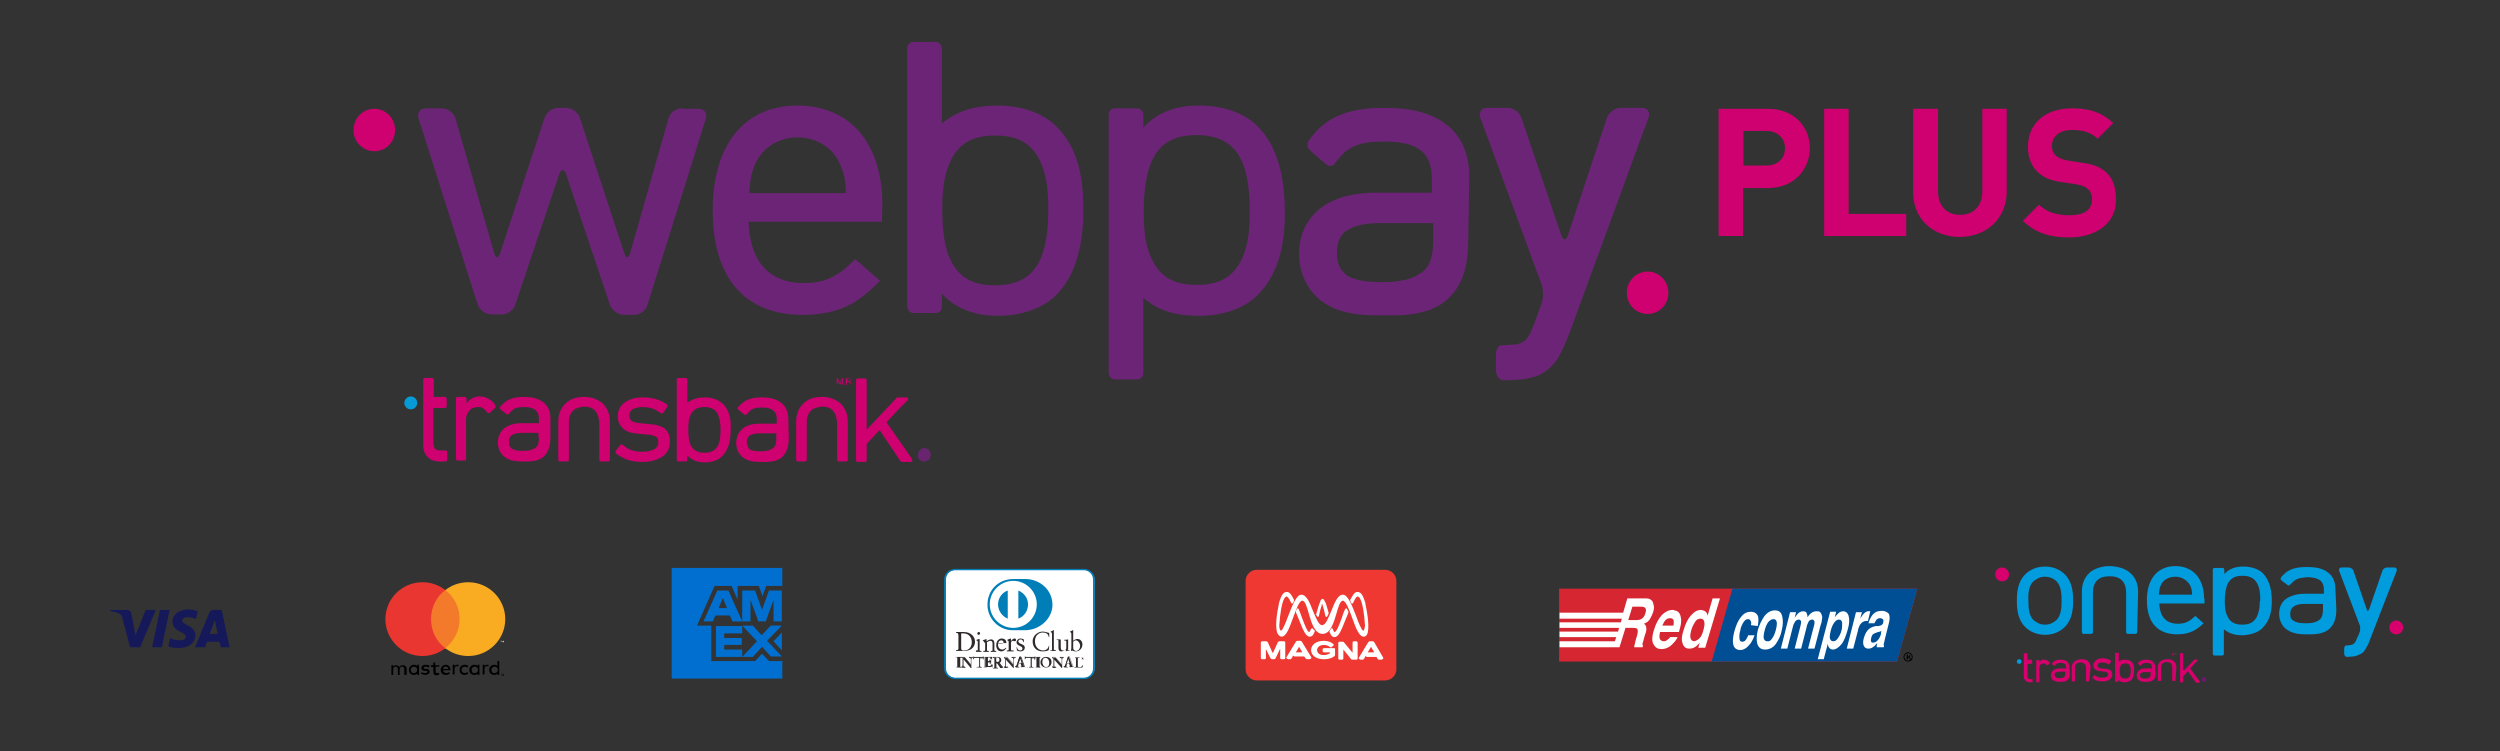 <?xml version="1.0" encoding="utf-8"?>
<!-- Generator: Adobe Illustrator 27.6.1, SVG Export Plug-In . SVG Version: 6.00 Build 0)  -->
<svg version="1.1" id="Capa_1" xmlns="http://www.w3.org/2000/svg" xmlns:xlink="http://www.w3.org/1999/xlink" x="0px" y="0px"
	 viewBox="0 0 542.3 163" style="enable-background:new 0 0 542.3 163;" xml:space="preserve">
<rect x="0" y="0" width="542.3" height="163" fill="#333333" stroke="none"/>
<style type="text/css">
	.st0{fill:#069AD7;}
	.st1{fill:#69246F;}
	.st2{fill:#CF0070;}
	.st3{fill:#6C2477;}
	.st4{fill:#006FCF;}
	.st5{fill:#FFFFFF;}
	.st6{fill:#007EB8;}
	.st7{fill:#2F292A;}
	.st8{fill:#EE3831;}
	.st9{fill:#733D96;}
	.st10{fill:#F37A2B;}
	.st11{fill:#EA3630;}
	.st12{fill:#F9AC22;}
	.st13{clip-path:url(#SVGID_00000103957462460854855160000004237762208177351585_);}
	.st14{fill:#009CDE;}
	.st15{fill:#6B1A6B;}
	.st16{fill:#D7006D;}
	.st17{fill-rule:evenodd;clip-rule:evenodd;fill:#D62631;}
	.st18{fill-rule:evenodd;clip-rule:evenodd;fill:#004F94;}
	.st19{fill-rule:evenodd;clip-rule:evenodd;fill:#FFFFFF;}
	.st20{fill:#15195A;}
</style>
<g>
	<path class="st0" d="M89.1,88.8c0.8,0,1.4-0.6,1.4-1.4c0-0.8-0.6-1.4-1.4-1.4s-1.4,0.7-1.4,1.4S88.3,88.8,89.1,88.8"/>
	<path class="st1" d="M200.5,100.1c0.8,0,1.4-0.6,1.4-1.4c0-0.8-0.6-1.5-1.4-1.5c-0.8,0-1.4,0.7-1.4,1.5
		C199,99.5,199.7,100.1,200.5,100.1"/>
	<path class="st2" d="M132.3,91.4L132.3,91.4c0-1.6-0.6-3-1.6-3.9l-0.1-0.1l0,0l0,0c-1-0.8-2.3-1.3-3.8-1.3l0,0l0,0l0,0h-0.1
		c0,0,0,0-0.1,0l0,0l0,0l0,0l0,0l0,0c-1.5,0-2.8,0.4-3.8,1.3l0,0l-0.1,0.1c-1,0.9-1.6,2.3-1.6,3.9l0,0l0,0v8.3c0,0.1,0,0.2,0.1,0.3
		s0.2,0.1,0.3,0.1h1.5c0.1,0,0.2,0,0.3-0.1c0.1-0.1,0.1-0.2,0.1-0.3v-8c0-1.2,0.3-2,0.9-2.6c0.5-0.5,1.3-0.8,2.4-0.9
		c1.1,0,1.9,0.3,2.4,0.9c0.5,0.6,0.8,1.4,0.9,2.6v8c0,0.1,0,0.2,0.1,0.3c0.1,0.1,0.2,0.1,0.3,0.1h1.5c0.1,0,0.2,0,0.3-0.1
		c0.1-0.1,0.1-0.2,0.1-0.3L132.3,91.4z"/>
	<path class="st2" d="M183.9,91.4L183.9,91.4c0-1.6-0.6-3-1.6-3.9l-0.1-0.1l0,0l0,0c-1-0.8-2.3-1.3-3.8-1.3l0,0l0,0l0,0h-0.1
		c0,0,0,0-0.1,0l0,0l0,0l0,0l0,0l0,0c-1.5,0-2.8,0.4-3.8,1.3l0,0l-0.1,0.1c-1,0.9-1.6,2.3-1.6,3.9l0,0l0,0v8.3c0,0.1,0,0.2,0.1,0.3
		s0.2,0.1,0.3,0.1h1.5c0.1,0,0.2,0,0.3-0.1s0.1-0.2,0.1-0.3v-8c0-1.2,0.3-2,0.9-2.6c0.5-0.5,1.3-0.8,2.4-0.9c1.1,0,1.9,0.3,2.4,0.9
		c0.5,0.6,0.8,1.4,0.9,2.6v8c0,0.1,0,0.2,0.1,0.3s0.2,0.1,0.3,0.1h1.5c0.1,0,0.2,0,0.3-0.1s0.1-0.2,0.1-0.3L183.9,91.4z"/>
	<path class="st2" d="M156.7,87.5L156.7,87.5c-0.9-0.8-2.2-1.3-3.8-1.3h-0.1c-1.3,0-2.6,0.3-3.7,1.2v-0.8l0,0v-4.2
		c0-0.1,0-0.2-0.1-0.3s-0.2-0.1-0.3-0.1h-1.5c-0.1,0-0.2,0-0.3,0.1s-0.1,0.2-0.1,0.3v4.2v8.9v4.2c0,0.1,0,0.2,0.1,0.3
		s0.2,0.1,0.3,0.1h1.5c0.1,0,0.2,0,0.3-0.1s0.1-0.2,0.1-0.3v-0.9c1,1.1,2.4,1.5,3.7,1.5h0.1c1.6,0,2.9-0.5,3.7-1.3
		c1.6-1.5,1.9-3.8,1.9-5.9C158.6,91,158.3,89,156.7,87.5 M156.3,93.1L156.3,93.1L156.3,93.1L156.3,93.1c0,1.4-0.1,2.7-0.6,3.6
		c-0.5,0.9-1.3,1.5-2.8,1.5c0,0,0,0-0.1,0l0,0c-1.6,0-2.4-0.6-2.9-1.5s-0.6-2.2-0.6-3.6l0,0c0-1.3,0.1-2.4,0.6-3.3
		c0.5-0.9,1.3-1.5,2.9-1.5l0,0l0,0l0,0c1.6,0,2.4,0.6,2.9,1.5C156.1,90.7,156.3,91.8,156.3,93.1L156.3,93.1z"/>
	<path class="st2" d="M119.4,90.7L119.4,90.7c0-1.4-0.5-2.6-1.5-3.4c-1-0.8-2.4-1.2-4.2-1.2h-0.1l0,0c-1.9,0-3.4,0.4-4.6,1.6l0,0
		l-0.1,0.1c-0.1,0.1-0.2,0.2-0.3,0.3l0,0l-0.1,0.1c-0.1,0.1-0.1,0.2-0.1,0.3s0.1,0.2,0.2,0.3l0.1,0.1l0.1,0.1l0.3,0.2l0.7,0.6
		c0.1,0.1,0.2,0.1,0.3,0.1c0.1,0,0.2-0.1,0.3-0.1l0.4-0.5l0,0c0.3-0.3,0.6-0.5,0.9-0.7c0.5-0.2,1.1-0.3,2-0.3l0,0l0,0
		c1.3,0,2.1,0.3,2.5,0.7c0.5,0.4,0.7,1,0.7,1.9l0,0v0.9h-3.8c-1.5,0-2.8,0.4-3.7,1.1c-0.9,0.7-1.4,1.8-1.4,3.1l0,0
		c0,1.1,0.4,2.1,1.1,2.8c1,1,2.3,1.3,4.2,1.3l0,0h1c1.8,0,3.1-0.4,3.9-1.3c0.8-0.9,1.2-2.2,1.2-3.8V90.7L119.4,90.7z M116.9,95
		c0,1.1-0.2,1.7-0.6,2c-0.8,0.7-1.8,0.8-3,0.8l0,0l0,0c-1.1,0-1.9-0.2-2.3-0.5s-0.6-0.7-0.6-1.4l0,0c0-0.7,0.2-1.2,0.6-1.5
		s1.2-0.5,2.2-0.5l0,0h3.6V95H116.9z"/>
	<path class="st2" d="M171,90.8L171,90.8c0-1.4-0.5-2.6-1.5-3.4c-1-0.8-2.4-1.2-4.2-1.2h-0.1l0,0c-1.9,0-3.4,0.4-4.6,1.6l0,0
		l-0.1,0.1c-0.1,0.1-0.2,0.2-0.3,0.3l0,0l-0.1,0.1c-0.1,0.1-0.1,0.2-0.1,0.3s0.1,0.2,0.2,0.3l0.1,0.1l0.1,0.1l0.3,0.2l0.7,0.6
		c0.1,0.1,0.2,0.1,0.3,0.1s0.2-0.1,0.3-0.1l0.4-0.5c0.3-0.3,0.6-0.5,0.9-0.7c0.5-0.2,1.1-0.3,2-0.3l0,0l0,0c1.3,0,2.1,0.3,2.5,0.7
		c0.5,0.4,0.7,1,0.7,1.9l0,0v0.9h-3.7c-1.5,0-2.8,0.3-3.7,1.1c-0.9,0.7-1.4,1.8-1.4,3.1l0,0c0,1.1,0.4,2.1,1.1,2.8
		c1,1,2.3,1.3,4.2,1.3l0,0h1c1.8,0,3.1-0.4,3.9-1.3c0.8-0.9,1.2-2.2,1.2-3.8L171,90.8L171,90.8z M162,96L162,96
		c0-0.7,0.2-1.2,0.6-1.5c0.4-0.3,1.2-0.5,2.2-0.5l0,0h3.6v1.1c0,1.1-0.2,1.7-0.6,2c-0.8,0.7-1.8,0.8-3,0.8l0,0l0,0
		c-1.1,0-1.9-0.2-2.3-0.5C162.3,97.1,162.1,96.7,162,96"/>
	<path class="st2" d="M96.6,86.1h-2.5v-2.5v-1.2c0-0.2-0.2-0.4-0.4-0.4h-1.5c-0.1,0-0.2,0-0.3,0.1c-0.1,0.1-0.1,0.2-0.1,0.3v2.3l0,0
		v11.9c0,1,0.3,1.8,0.9,2.5c0.6,0.6,1.5,1,2.6,1l0,0H96l0,0h0.6c0.1,0,0.2,0,0.3-0.1c0.1-0.1,0.1-0.2,0.1-0.3v-1.6
		c0-0.1,0-0.2-0.1-0.3s-0.2-0.1-0.3-0.1h-1.2c-0.2,0-0.4,0-0.6-0.1c-0.1,0-0.2-0.1-0.2-0.1c-0.1,0-0.1-0.1-0.2-0.1
		c-0.2-0.2-0.3-0.6-0.4-1.2v-7.7h2.5c0.1,0,0.2,0,0.3-0.1c0.1-0.1,0.1-0.2,0.1-0.3v-1.5c0-0.1,0-0.2-0.1-0.3
		C96.8,86.2,96.7,86.1,96.6,86.1"/>
	<path class="st2" d="M107.4,87.9l-0.1-0.2c0,0,0,0,0-0.1l-0.1-0.1l-0.1-0.1l-0.1-0.1l0,0c-0.9-0.9-1.9-1.3-3-1.3c0,0,0,0-0.1,0
		c-0.8,0-1.7,0.4-2.3,1l-0.4,0.5v-0.2v-0.8c0-0.1,0-0.2-0.1-0.3s-0.2-0.1-0.3-0.1h-1.5c-0.1,0-0.2,0-0.3,0.1s-0.1,0.2-0.1,0.3v0.8
		v12.2c0,0.1,0,0.2,0.1,0.3s0.2,0.1,0.3,0.1h0.3l0,0h0.9l0,0h0.2c0.1,0,0.2,0,0.3-0.1c0.1-0.1,0.1-0.2,0.1-0.3v-0.2l0,0v-7.8l0,0
		v-0.6c0-0.7,0.3-1.4,0.7-1.8c0.4-0.5,1-0.8,1.8-0.8c0.4,0,0.7,0,0.9,0.1c0.2,0.1,0.5,0.3,0.8,0.6l0.1,0.1l0.3,0.4
		c0.1,0.1,0.2,0.1,0.3,0.1c0.1,0,0.2,0,0.3-0.1l1.1-1c0.1-0.1,0.1-0.2,0.2-0.3C107.5,88.1,107.4,88,107.4,87.9"/>
	<path class="st2" d="M144.1,92.9L144.1,92.9L144.1,92.9c-0.9-0.6-1.9-0.8-3.1-0.9l-2.2-0.2c-0.9-0.1-1.5-0.3-1.8-0.5
		s-0.4-0.6-0.5-1.1l0,0l0,0l0,0c0-0.6,0.2-1.1,0.7-1.4c0.5-0.3,1.2-0.5,2.2-0.5l0,0l0,0c1.3,0,2.4,0.3,3.3,0.9l0,0l0.6,0.4
		c0.1,0.1,0.2,0.1,0.3,0.1s0.2-0.1,0.3-0.2l0.8-1.2c0.1-0.1,0.1-0.2,0.1-0.3s0-0.1-0.1-0.2c0-0.1-0.1-0.1-0.1-0.1l-0.1-0.1
		c-1.3-0.9-3.1-1.4-5.1-1.4c-1.6,0-2.9,0.4-3.9,1.1c-1,0.7-1.5,1.8-1.5,3l0,0l0,0l0,0c0,1.1,0.4,2,1.2,2.7c0.8,0.7,1.9,1,3.4,1.1
		l2.2,0.2c0.8,0.1,1.3,0.3,1.6,0.5c0.3,0.2,0.4,0.6,0.4,1.1l0,0l0,0c0,0.7-0.3,1.2-0.8,1.5s-1.4,0.6-2.7,0.6l0,0l0,0l0,0
		c-1.6,0-2.8-0.4-3.7-1.1l-0.5-0.4c-0.1-0.1-0.2-0.1-0.3-0.1s-0.2,0.1-0.3,0.2l-0.9,1.1c-0.1,0.1-0.1,0.2-0.1,0.3s0.1,0.2,0.1,0.3
		l0.4,0.4l0,0l0,0h0.1l0,0c1.4,1,3.1,1.5,5.2,1.5l0,0c1.7,0,3.2-0.4,4.3-1.1c1.1-0.7,1.7-1.8,1.7-3.1v-0.1
		C145.4,94.5,144.9,93.5,144.1,92.9"/>
	<path class="st2" d="M197.8,99.5l-1.8-2.6l-3.7-5.3l2.8-3l1.7-1.7l0.1-0.1c0.2-0.2,0.1-0.4,0-0.5s-0.2-0.1-0.3-0.1h-1.9
		c-0.1,0-0.3,0.1-0.3,0.2l0,0l-6.4,6.8v-5.7v-5c0-0.1,0-0.2-0.1-0.3s-0.2-0.1-0.3-0.1h-1.5c-0.1,0-0.2,0-0.3,0.1s-0.1,0.2-0.1,0.3v5
		v12.3c0,0.1,0,0.2,0.1,0.3s0.2,0.1,0.3,0.1h1.5c0.1,0,0.2,0,0.3-0.1s0.1-0.2,0.1-0.3v-3.5l2.8-3l1.9,2.8l0,0l2.6,3.9
		c0.1,0.1,0.2,0.2,0.4,0.2h1.9c0.1,0,0.2,0,0.3-0.1C197.9,99.9,197.9,99.7,197.8,99.5"/>
	<path class="st2" d="M181.5,82.1h0.3l0.4,1.1l0.4-1.1h0.3v1.3h-0.2v-0.8v-0.1c0-0.1,0-0.1,0-0.2l-0.4,1.1h-0.2l-0.4-1.1l0,0v0.1
		c0,0.1,0,0.1,0,0.1v0.8h-0.2L181.5,82.1L181.5,82.1z"/>
	<path class="st2" d="M183.5,82.1h0.6c0.1,0,0.2,0,0.2,0c0.1,0.1,0.2,0.2,0.2,0.3s0,0.1,0,0.2l-0.1,0.1c0.1,0,0.1,0,0.1,0.1
		c0,0,0,0.1,0,0.2v0.2c0,0.1,0,0.1,0,0.1s0,0.1,0.1,0.1l0,0h-0.2l0,0v-0.1v-0.2c0-0.1,0-0.1-0.1-0.2c0,0-0.1,0-0.2,0h-0.4v0.6h-0.2
		L183.5,82.1L183.5,82.1z M184.1,82.7c0.1,0,0.1,0,0.2-0.1c0,0,0.1-0.1,0.1-0.2c0-0.1,0-0.2-0.1-0.2h-0.1h-0.4v0.5H184.1z"/>
	<path class="st2" d="M183.1,83.4C183.1,83.4,183,83.4,183.1,83.4c-0.1-0.2-0.1-0.2,0-0.2C183.2,83.2,183.2,83.3,183.1,83.4
		C183.2,83.4,183.2,83.4,183.1,83.4"/>
	<path class="st2" d="M185,83.4C184.9,83.4,184.9,83.4,185,83.4c-0.1-0.2-0.1-0.2,0-0.2C185,83.2,185,83.3,185,83.4L185,83.4z"/>
	<path class="st3" d="M228.8,27.1C228.8,27.1,228.8,27,228.8,27.1c-2.8-2.6-7.2-4.2-12.3-4.2c-0.1,0-0.2,0-0.3,0
		c-4.2,0-8.3,0.9-11.9,3.9l0,0v-2.7l0,0V10.5c0-0.4-0.2-0.7-0.4-1c-0.3-0.3-0.6-0.4-1-0.4h-4.7c-0.4,0-0.7,0.1-1,0.4s-0.4,0.6-0.4,1
		v13.6l0,0V53l0,0v13.5c0,0.4,0.2,0.7,0.4,1c0.3,0.3,0.6,0.4,1,0.4h4.7c0.4,0,0.8-0.1,1-0.4c0.3-0.2,0.4-0.6,0.4-1v-2.8
		c3.2,3.5,7.7,4.8,11.9,4.8h0.3c5.1,0,9.4-1.6,12.2-4.1c5.1-4.8,6.3-12.2,6.3-19.1C235,38.5,233.9,31.9,228.8,27.1 M227.4,45.3
		L227.4,45.3v0.1v0.1c0,4.3-0.5,8.5-2.1,11.5c-1.6,2.9-4.2,4.8-9.2,4.9c0,0-0.1,0-0.2,0h-0.1c-5.1,0-7.7-2-9.3-4.9
		c-1.7-3-2.1-7.3-2.1-11.6v-0.3c0-4.3,0.5-7.8,2.1-10.8c1.6-2.9,4.2-4.9,9.3-4.9l0,0h0.1h0.1c5.1,0,7.7,2,9.3,4.9
		c1.6,3,2.1,6.5,2.1,10.8L227.4,45.3L227.4,45.3z"/>
	<path class="st3" d="M272.5,64.3c5-4.8,6.2-11.4,6.2-18.2c0-6.9-1.2-14.3-6.3-19.1c-2.7-2.5-7.1-4.1-12.2-4.1h-0.3
		c-4.2,0-8.7,1.2-11.9,4.8v-2.8c0-0.4-0.1-0.7-0.4-1c-0.3-0.3-0.6-0.4-1-0.4h-4.7c-0.4,0-0.8,0.1-1,0.4c-0.3,0.3-0.4,0.6-0.4,1v13.5
		l0,0v28.9l0,0v13.6c0,0.4,0.2,0.7,0.4,1c0.3,0.3,0.6,0.4,1,0.4h4.7c0.4,0,0.8-0.1,1-0.4c0.3-0.3,0.4-0.6,0.4-1V67.3l0,0v-2.7l0,0
		c3.6,3.1,7.7,3.9,11.9,3.9c0.1,0,0.2,0,0.3,0C265.3,68.5,269.7,66.9,272.5,64.3C272.4,64.4,272.5,64.3,272.5,64.3 M271.1,46.2
		c0,4.3-0.5,7.8-2.1,10.7s-4.2,4.9-9.3,4.9h-0.1h-0.1l0,0c-5.1,0-7.7-2-9.3-4.9c-1.7-3-2.1-6.5-2.1-10.8v-0.3
		c0-4.3,0.5-8.6,2.1-11.6c1.6-2.9,4.2-4.9,9.3-4.9h0.1c0.1,0,0.2,0,0.2,0c5,0.1,7.6,2,9.2,4.9c1.6,3,2.1,7.2,2.1,11.5v0.1l0,0v0.1
		L271.1,46.2L271.1,46.2z"/>
	<path class="st3" d="M340.5,72.1c-0.4,1.1-1.2,3-1.7,4c0,0-0.9,2-2.2,3.3c-1.2,1.2-2.5,2-4,2.4s-2.5,0.5-2.5,0.5
		c-1.2,0.1-3,0.2-3.9,0.2s-1.7-1-1.7-2.2v-3.2c0-1.2,0.5-2.2,1.1-2.2s2.1-0.1,3.3-0.2c0,0,0.9-0.1,1.7-0.7c0.8-0.6,1.3-1.6,1.3-1.6
		c0.5-1.1,1.2-2.9,1.6-4.1l0.9-2.5c0.4-1.1,0.4-3,0-4.1l-13.3-36.2c-0.4-1.1,0.2-2.1,1.4-2.1h4.6c1.2,0,2.5,0.9,2.9,2.1l8.7,25.6
		c0.4,1.1,1,1.1,1.4,0l8.5-25.6c0.4-1.1,1.7-2.1,2.9-2.1h4.7c1.2,0,1.8,0.9,1.4,2.1L340.5,72.1z"/>
	<path class="st3" d="M318.7,38.2L318.7,38.2c0-4.6-1.5-8.4-4.7-11c-3.2-2.6-7.7-3.8-13.6-3.8h-0.2h-0.1c-6.2,0-11.1,1.3-14.8,5.3
		l0,0l-0.2,0.3c-0.3,0.3-0.6,0.6-0.8,1l0,0l-0.4,0.5c-0.2,0.3-0.3,0.6-0.3,1s0.2,0.7,0.5,1l0.2,0.2c0.1,0.1,0.2,0.2,0.3,0.3l0.8,0.7
		l2.2,1.9c0.3,0.2,0.7,0.4,1,0.4c0.4,0,0.7-0.2,0.9-0.5l1.4-1.7l0,0c0.9-1,1.8-1.6,2.9-2.1c1.6-0.7,3.6-1,6.4-1l0,0h0.1
		c4.1,0,6.7,0.8,8.1,2.1c1.5,1.3,2.2,3.2,2.2,6.1V39v2.8h-12.2c-4.9,0-9,1.1-12,3.4c-2.9,2.3-4.6,5.7-4.6,9.8v0.2
		c0,3.4,1.3,6.7,3.6,9c3.1,3.1,7.3,4.2,13.6,4.2h0.1h3.2c5.8,0,9.9-1.4,12.5-4.3c2.7-2.9,3.7-7,3.7-12.2L318.7,38.2L318.7,38.2z
		 M290,54.9v-0.1c0-2.3,0.7-3.7,2-4.7c1.4-1,3.7-1.7,7.2-1.7l0,0h11.7V52c0,3.6-0.8,5.5-1.8,6.5c-2.5,2.3-5.7,2.7-9.5,2.7l0,0h-0.1
		c-3.7,0-6.1-0.6-7.5-1.6C290.7,58.5,290,57.2,290,54.9"/>
	<path class="st3" d="M147.9,23.5c-1.3,0-2.6,1-2.9,2.2l-8.3,29.2c-0.3,1.2-0.9,1.2-1.3,0l-9.6-29.3c-0.4-1.2-1.7-2.2-3-2.2h-1.7
		c-1.3,0-2.6,1-3,2.2l-9.6,29.3c-0.4,1.2-1,1.2-1.3,0l-8.4-29.2c-0.3-1.2-1.7-2.2-2.9-2.2h-3.5c-1.3,0-2,1-1.6,2.2L103.6,66
		c0.4,1.2,1.7,2.2,3,2.2h2.4c1.1,0,2.3-0.9,2.7-1.9l9.6-28.5c0.4-1.2,1.1-1.2,1.5,0l9.5,28.3c0.4,1.2,1.8,2.2,3,2.2h2.3
		c1.2,0,2.4-0.9,2.8-2l12.7-40.5c0.4-1.2-0.3-2.2-1.6-2.2h-3.6V23.5z"/>
	<path class="st3" d="M162.5,41.9c0.2-2.8,0.4-4,1.2-6.1c1.6-3.7,5.1-6,9.3-6s7.8,2.3,9.3,6c0.9,2.1,1.1,3.3,1.2,6.1H162.5z
		 M191.4,44.4c0-13.3-7-21.5-18.4-21.5c-11.5,0-18.4,8.5-18.4,22.7c0,14.6,6.9,22.7,19.5,22.7c7.8,0,12-2.6,16.2-6.8l0.6-0.6
		l-5.4-4.7l-0.5,0.5c-3.4,3.4-6.2,4.7-10.7,4.7c-7.4,0-11.7-4.7-11.9-13.3h28.9L191.4,44.4L191.4,44.4z"/>
	<path class="st2" d="M81.2,32.8c2.5,0,4.5-2,4.5-4.6c0-2.5-2-4.6-4.5-4.6s-4.5,2-4.5,4.6C76.6,30.7,78.7,32.8,81.2,32.8"/>
	<path class="st2" d="M357.4,68.1c2.5,0,4.5-2,4.5-4.6c0-2.5-2-4.6-4.5-4.6s-4.5,2.1-4.5,4.6C352.9,66.1,354.9,68.1,357.4,68.1"/>
	<path class="st2" d="M383.2,28.4h-5v7.5h5c2.4,0,4-1.5,4-3.8C387.2,30,385.6,28.4,383.2,28.4 M383.4,40.8h-5.3v10.4h-5.3V23.6h10.7
		c5.7,0,9.1,3.9,9.1,8.6C392.5,36.9,389.1,40.8,383.4,40.8"/>
	<polygon class="st2" points="395.7,51.2 395.7,23.6 401,23.6 401,46.4 413.5,46.4 413.5,51.2 	"/>
	<path class="st2" d="M425.1,51.4c-5.7,0-10.1-3.8-10.1-9.7V23.6h5.4v17.9c0,3.2,1.9,5.1,4.8,5.1s4.8-1.9,4.8-5.1V23.6h5.3v18.1
		C435.2,47.6,430.7,51.4,425.1,51.4"/>
	<path class="st2" d="M448.9,51.5c-4.2,0-7.3-0.9-10.1-3.6l3.5-3.5c1.7,1.7,4.1,2.3,6.6,2.3c3.2,0,4.9-1.2,4.9-3.4
		c0-1-0.3-1.8-0.9-2.3c-0.5-0.5-1.2-0.8-2.4-1l-3.3-0.5c-2.4-0.3-4.1-1.1-5.3-2.3c-1.3-1.3-2-3.1-2-5.4c0-4.9,3.6-8.3,9.6-8.3
		c3.8,0,6.5,0.9,8.9,3.2l-3.4,3.4c-1.7-1.7-3.8-1.9-5.6-1.9c-2.9,0-4.3,1.6-4.3,3.5c0,0.7,0.2,1.4,0.8,2c0.5,0.5,1.4,0.9,2.5,1.1
		l3.2,0.5c2.5,0.3,4.1,1,5.3,2.1c1.5,1.4,2.1,3.4,2.1,5.8C459.1,48.5,454.6,51.5,448.9,51.5"/>
</g>
<g>
	<path class="st4" d="M169.7,147.2v-3.8h-2.9l-1.5-1.6l-1.5,1.6h-9.5v-7.7h-3.1l3.8-8.6h3.7l1.3,3v-3h4.6l0.8,2.2l0.8-2.2h3.5v-3.9
		h-24v24H169.7z M167.2,142.4h2.4l-3.2-3.4l3.2-3.3h-2.4l-2,2.1l-1.9-2.1H161l3.2,3.4l-3.2,3.4h2.3l2-2.2L167.2,142.4z M167.8,139.1
		l1.8,2v-3.9L167.8,139.1z M157.1,140.9v-1h3.8v-1.5h-3.8v-1h3.9v-1.6h-5.7v6.7h5.7v-1.6L157.1,140.9L157.1,140.9z M167.8,134.8h1.8
		v-6.7h-2.8l-1.5,4.2l-1.5-4.2H161v6.7h1.8v-4.7l1.7,4.7h1.6l1.7-4.7V134.8z M158.9,134.8h2.1l-3-6.7h-2.4l-3,6.7h2l0.6-1.3h3.1
		L158.9,134.8z M157.7,131.9h-1.8l0.9-2.2L157.7,131.9z"/>
</g>
<g>
	<path class="st5" d="M237.4,145c0,1.2-1,2.1-2.2,2.1h-27.9c-1.2,0-2.2-1-2.2-2.1v-19.3c0-1.2,1-2.1,2.2-2.1h27.9
		c1.2,0,2.2,1,2.2,2.1V145z"/>
	<path class="st6" d="M207.2,147.3c-1.3,0-2.4-1-2.4-2.3v-19.3c0-1.3,1.1-2.3,2.4-2.3h27.9c1.3,0,2.4,1,2.4,2.3V145
		c0,1.3-1.1,2.3-2.4,2.3H207.2z M205.2,125.7V145c0,1.1,0.9,2,2,2h27.9c1.1,0,2-0.9,2-2v-19.3c0-1.1-0.9-2-2-2h-27.9
		C206,123.7,205.2,124.6,205.2,125.7z"/>
	<path class="st6" d="M222.4,136.7c3.1,0,5.9-2.5,5.9-5.5c0-3.3-2.8-5.6-5.9-5.6h-2.6c-3.1,0-5.6,2.3-5.6,5.6c0,3,2.5,5.6,5.6,5.5
		H222.4z"/>
	<path class="st5" d="M219.8,126c-2.8,0-5.1,2.3-5.1,5.1c0,2.8,2.3,5.1,5.1,5.1c2.8,0,5.1-2.3,5.1-5.1
		C224.9,128.3,222.6,126,219.8,126z M216.5,131.1c0-1.4,0.9-2.6,2.1-3v6.1C217.4,133.7,216.5,132.5,216.5,131.1z M220.9,134.2v-6.1
		c1.2,0.5,2.1,1.6,2.1,3C223,132.5,222.2,133.7,220.9,134.2z"/>
	<path class="st7" d="M207.9,137.8c0-0.5-0.3-0.5-0.5-0.5v-0.2c0.2,0,0.5,0,0.7,0c0.2,0,0.6,0,1,0c1.5,0,2.4,1,2.4,2.1
		c0,0.6-0.3,2-2.4,2c-0.3,0-0.6,0-0.9,0c-0.3,0-0.5,0-0.8,0v-0.2c0.4,0,0.5,0,0.5-0.4V137.8z M208.5,140.6c0,0.5,0.3,0.5,0.6,0.5
		c1.3,0,1.7-1,1.7-1.8c0-1.1-0.7-1.9-1.8-1.9c-0.2,0-0.4,0-0.5,0V140.6z"/>
	<path class="st7" d="M211.7,141.1h0.1c0.2,0,0.3,0,0.3-0.2v-1.6c0-0.3-0.1-0.3-0.3-0.4v-0.1c0.3-0.1,0.6-0.2,0.6-0.2
		c0,0,0.1,0,0.1,0c0,0,0,0,0,0.1v2.3c0,0.2,0.1,0.2,0.3,0.2h0.1v0.2c-0.2,0-0.4,0-0.6,0c-0.2,0-0.4,0-0.6,0V141.1z M212.3,137.7
		c-0.2,0-0.3-0.1-0.3-0.3c0-0.1,0.1-0.3,0.3-0.3c0.2,0,0.3,0.1,0.3,0.3C212.6,137.5,212.5,137.7,212.3,137.7z"/>
	<path class="st7" d="M213.5,139.4c0-0.2-0.1-0.3-0.3-0.4v-0.1c0.3-0.1,0.5-0.2,0.8-0.3c0,0,0,0,0,0.1v0.4c0.3-0.2,0.6-0.4,1-0.4
		c0.5,0,0.7,0.4,0.7,0.8v1.5c0,0.2,0.1,0.2,0.3,0.2h0.1v0.2c-0.2,0-0.4,0-0.6,0c-0.2,0-0.4,0-0.6,0v-0.2h0.1c0.2,0,0.3,0,0.3-0.2
		v-1.5c0-0.3-0.2-0.5-0.5-0.5c-0.2,0-0.5,0.2-0.7,0.3v1.7c0,0.2,0.1,0.2,0.3,0.2h0.1v0.2c-0.2,0-0.4,0-0.6,0c-0.2,0-0.4,0-0.6,0
		v-0.2h0.1c0.2,0,0.3,0,0.3-0.2V139.4z"/>
	<path class="st7" d="M216.5,139.6c0,0.1,0,0.1,0,0.3c0,0.6,0.4,1,0.9,1c0.3,0,0.6-0.2,0.8-0.4l0.1,0.1c-0.3,0.4-0.6,0.7-1.1,0.7
		c-0.9,0-1.1-0.9-1.1-1.3c0-1.2,0.8-1.5,1.2-1.5c0.5,0,1,0.3,1,0.9c0,0,0,0.1,0,0.1l-0.1,0H216.5z M217.5,139.5
		c0.1,0,0.2-0.1,0.2-0.1c0-0.3-0.2-0.5-0.5-0.5c-0.4,0-0.6,0.3-0.7,0.7H217.5z"/>
	<path class="st7" d="M218.3,141.1h0.2c0.2,0,0.3,0,0.3-0.2v-1.7c0-0.2-0.2-0.2-0.3-0.3v-0.1c0.4-0.2,0.7-0.3,0.7-0.3
		c0,0,0.1,0,0.1,0.1v0.5h0c0.1-0.2,0.4-0.6,0.8-0.6c0.1,0,0.3,0.1,0.3,0.3c0,0.2-0.1,0.3-0.3,0.3c-0.2,0-0.2-0.1-0.4-0.1
		c-0.1,0-0.4,0.1-0.4,0.5v1.4c0,0.2,0.1,0.2,0.3,0.2h0.3v0.2c-0.3,0-0.6,0-0.8,0c-0.2,0-0.5,0-0.7,0V141.1z"/>
	<path class="st7" d="M220.6,140.4c0.1,0.4,0.3,0.7,0.7,0.7c0.3,0,0.5-0.2,0.5-0.4c0-0.7-1.3-0.5-1.3-1.4c0-0.3,0.3-0.8,0.9-0.8
		c0.2,0,0.4,0.1,0.7,0.2l0,0.6H222c-0.1-0.4-0.3-0.6-0.6-0.6c-0.2,0-0.5,0.1-0.5,0.4c0,0.7,1.4,0.5,1.4,1.4c0,0.4-0.3,0.8-1,0.8
		c-0.2,0-0.5-0.1-0.7-0.2l-0.1-0.7L220.6,140.4z"/>
	<path class="st7" d="M227.6,138.2h-0.1c-0.1-0.7-0.6-1-1.3-1c-0.7,0-1.7,0.5-1.7,1.9c0,1.2,0.8,2,1.8,2c0.6,0,1.1-0.4,1.2-1l0.1,0
		l-0.1,0.9c-0.2,0.2-0.9,0.3-1.3,0.3c-1.4,0-2.2-0.9-2.2-2.2c0-1.2,1.1-2.1,2.2-2.1c0.5,0,0.9,0.2,1.4,0.3L227.6,138.2z"/>
	<path class="st7" d="M227.8,141.1h0.1c0.2,0,0.3,0,0.3-0.2v-3.3c0-0.4-0.1-0.4-0.3-0.5v-0.1c0.2-0.1,0.5-0.2,0.6-0.3
		c0.1,0,0.1-0.1,0.1-0.1c0,0,0,0,0,0.1v4.1c0,0.2,0.1,0.2,0.3,0.2h0.1v0.2c-0.2,0-0.4,0-0.6,0c-0.2,0-0.4,0-0.6,0V141.1z"/>
	<path class="st7" d="M231.6,140.9c0,0.1,0.1,0.1,0.2,0.1c0.1,0,0.2,0,0.2,0v0.1c-0.3,0-0.7,0.1-0.8,0.2l0,0v-0.5
		c-0.4,0.3-0.6,0.5-1,0.5c-0.3,0-0.6-0.2-0.6-0.7v-1.5c0-0.2,0-0.3-0.4-0.3v-0.1c0.2,0,0.7,0,0.8,0c0.1,0,0.1,0,0.1,0.2v1.5
		c0,0.2,0,0.7,0.5,0.7c0.2,0,0.5-0.2,0.7-0.4v-1.6c0-0.1-0.3-0.2-0.5-0.2v-0.1c0.5,0,0.9-0.1,0.9-0.1c0,0,0,0,0,0.1V140.9z"/>
	<path class="st7" d="M232.8,139c0.2-0.2,0.6-0.4,0.9-0.4c0.7,0,1.1,0.6,1.1,1.2c0,0.8-0.6,1.5-1.4,1.5c-0.4,0-0.7-0.1-0.8-0.2
		l-0.2,0.1l-0.1-0.1c0.1-0.3,0.1-0.7,0.1-1v-2.5c0-0.4-0.1-0.4-0.3-0.5v-0.1c0.2-0.1,0.5-0.2,0.6-0.3c0.1,0,0.1-0.1,0.1-0.1
		c0,0,0,0,0,0.1V139z M232.8,140.6c0,0.2,0.2,0.6,0.6,0.6c0.6,0,0.9-0.6,0.9-1.1c0-0.6-0.5-1.2-0.9-1.2c-0.2,0-0.4,0.1-0.6,0.3
		V140.6z"/>
	<path class="st7" d="M207.4,144.7L207.4,144.7c0.2,0,0.3,0,0.3-0.2v-1.7c0-0.2-0.1-0.2-0.2-0.2h0v-0.1c0.1,0,0.3,0,0.5,0
		c0.2,0,0.4,0,0.5,0v0.1h0c-0.1,0-0.2,0-0.2,0.2v1.7c0,0.2,0.1,0.2,0.2,0.2h0v0.1c-0.2,0-0.3,0-0.5,0
		C207.7,144.8,207.5,144.8,207.4,144.7L207.4,144.7z"/>
	<path class="st7" d="M208.4,144.8c-0.2,0-0.3,0-0.5,0s-0.3,0-0.5,0h0v0v-0.1v0h0h0c0.1,0,0.2,0,0.2-0.2v-1.7c0-0.2-0.1-0.2-0.2-0.2
		h-0.1v0v-0.1h0c0.1,0,0.3,0,0.5,0c0.2,0,0.4,0,0.5,0h0v0v0.1h0h0c-0.1,0-0.2,0-0.2,0.2v1.7c0,0.2,0.1,0.2,0.2,0.2h0.1v0
		L208.4,144.8L208.4,144.8z M208.4,144.8L208.4,144.8L208.4,144.8c-0.1-0.1-0.3-0.1-0.3-0.3v-1.7c0-0.2,0.1-0.2,0.3-0.2h0v-0.1
		c-0.1,0-0.3,0-0.5,0c-0.2,0-0.3,0-0.5,0v0.1h0c0.1,0,0.3,0,0.3,0.2v1.7c0,0.2-0.1,0.2-0.3,0.2h0v0.1c0.1,0,0.3,0,0.5,0
		C208,144.8,208.2,144.8,208.4,144.8z"/>
	<path class="st7" d="M210.6,144.2L210.6,144.2l0-1.2c0-0.3-0.2-0.3-0.3-0.3h-0.1v-0.1c0.2,0,0.3,0,0.4,0c0.1,0,0.3,0,0.4,0v0.1h0
		c-0.1,0-0.3,0-0.3,0.4v1.5c0,0.1,0,0.2,0,0.3h-0.1L209,143v1.3c0,0.3,0.1,0.4,0.3,0.4h0.1v0.1c-0.1,0-0.3,0-0.4,0
		c-0.1,0-0.3,0-0.4,0v-0.1h0c0.2,0,0.3-0.2,0.3-0.4v-1.3c0-0.2-0.1-0.3-0.3-0.3h0v-0.1c0.1,0,0.2,0,0.4,0c0.1,0,0.2,0,0.3,0
		L210.6,144.2z"/>
	<path class="st7" d="M210.8,144.8l-0.1,0L209,143v1.3c0,0.3,0,0.4,0.3,0.4h0.1v0v0.1h0c-0.1,0-0.3,0-0.4,0c-0.1,0-0.3,0-0.4,0h0v0
		v-0.1h0h0c0.2,0,0.3-0.1,0.3-0.4v-1.3c0-0.2-0.1-0.3-0.3-0.3h-0.1v0v-0.1h0c0.1,0,0.2,0,0.4,0c0.1,0,0.2,0,0.3,0l1.4,1.6v-1.2
		c0-0.3-0.2-0.3-0.3-0.3h-0.1v0v-0.1h0c0.2,0,0.3,0,0.4,0c0.1,0,0.3,0,0.4,0h0v0v0.1h0h0c-0.1,0-0.3,0-0.3,0.4v1.5
		C210.7,144.6,210.7,144.7,210.8,144.8L210.8,144.8L210.8,144.8z M210.6,144.8h0.1c0-0.1,0-0.2,0-0.3v-1.5c0-0.4,0.2-0.4,0.3-0.4h0
		v-0.1c-0.1,0-0.3,0-0.4,0c-0.1,0-0.3,0-0.4,0v0.1h0.1c0.1,0,0.3,0,0.3,0.3l0,1.2l0,0l0,0l-1.4-1.6c-0.1,0-0.2,0-0.3,0
		c-0.1,0-0.2,0-0.4,0v0.1h0c0.2,0,0.3,0.1,0.3,0.3v1.3c0,0.3-0.1,0.4-0.3,0.4h0v0.1c0.1,0,0.3,0,0.4,0c0.1,0,0.3,0,0.4,0v-0.1h0
		c-0.2,0-0.3-0.1-0.3-0.4V143L210.6,144.8z M210.6,144.2L210.6,144.2L210.6,144.2z M210.6,144.1L210.6,144.1L210.6,144.1
		L210.6,144.1z"/>
	<path class="st7" d="M211.5,142.7c-0.2,0-0.2,0.1-0.3,0.3h-0.1c0-0.1,0-0.2,0-0.3c0-0.1,0-0.2,0-0.3h0.1c0,0.1,0.1,0.1,0.2,0.1h1.7
		c0.1,0,0.2,0,0.2-0.1l0.1,0c0,0.1,0,0.2,0,0.3c0,0.1,0,0.2,0,0.3l-0.1,0c0-0.1,0-0.3-0.2-0.3h-0.5v1.7c0,0.2,0.1,0.3,0.3,0.3h0.1
		v0.1c-0.1,0-0.4,0-0.5,0c-0.2,0-0.4,0-0.5,0v-0.1h0.1c0.2,0,0.3,0,0.3-0.3v-1.7H211.5z"/>
	<path class="st7" d="M212.8,144.8c-0.1,0-0.4,0-0.5,0c-0.2,0-0.4,0-0.5,0h0v0v-0.1h0h0.1c0.2,0,0.2,0,0.3-0.3v-1.7h-0.5v0v0h0.5
		v1.7c0,0.3-0.1,0.3-0.3,0.3h0v0.1c0.1,0,0.3,0,0.5,0C212.5,144.8,212.7,144.8,212.8,144.8L212.8,144.8L212.8,144.8
		c-0.2-0.1-0.3-0.1-0.3-0.4v-1.7h0.5c0.2,0,0.2,0.2,0.2,0.3l0.1,0c0-0.1,0-0.2,0-0.3c0-0.1,0-0.2,0-0.2l-0.1,0
		c0,0.1-0.1,0.1-0.2,0.1h-1.7h0c-0.1,0-0.2,0-0.2-0.1h-0.1c0,0.1,0,0.2,0,0.3c0,0.1,0,0.2,0,0.3h0.1c0-0.2,0.1-0.3,0.3-0.3v0v0
		c-0.2,0-0.2,0-0.3,0.3l0,0h0h-0.1v0c0-0.1,0-0.2,0-0.3c0-0.1,0-0.2,0-0.3v0h0h0.1l0,0c0,0.1,0.1,0.1,0.2,0.1h0h1.7
		c0.1,0,0.2,0,0.2-0.1l0,0l0,0l0.1,0l0,0c0,0.1,0,0.2,0,0.3c0,0.1,0,0.2,0,0.3v0l0,0l-0.1,0l0,0c0-0.1,0-0.3-0.2-0.3h-0.5v1.7
		c0,0.2,0.1,0.3,0.2,0.3h0.1v0L212.8,144.8L212.8,144.8z"/>
	<path class="st7" d="M213.5,144.7L213.5,144.7c0.2,0,0.3,0,0.3-0.2v-1.7c0-0.2-0.1-0.2-0.2-0.2h0v-0.1c0.2,0,0.5,0,0.8,0
		c0.3,0,0.6,0,0.8,0c0,0.1,0,0.3,0,0.5l-0.1,0c0-0.2-0.1-0.4-0.4-0.4h-0.4v0.8h0.4c0.2,0,0.2-0.1,0.2-0.3h0.1c0,0.1,0,0.3,0,0.4
		c0,0.1,0,0.2,0,0.4l-0.1,0c0-0.2,0-0.3-0.2-0.3h-0.4v0.7c0,0.2,0.2,0.2,0.4,0.2c0.4,0,0.6,0,0.6-0.4l0.1,0c0,0.2-0.1,0.3-0.1,0.5
		c-0.2,0-0.6,0-0.9,0C214,144.8,213.7,144.8,213.5,144.7L213.5,144.7z"/>
	<path class="st7" d="M215.2,144.8c-0.2,0-0.6,0-0.9,0c-0.3,0-0.7,0-0.9,0h0v0v-0.1v0h0h0c0.1,0,0.2,0,0.2-0.2v-1.7
		c0-0.2-0.1-0.2-0.2-0.2h-0.1v0v-0.1h0c0.2,0,0.5,0,0.8,0c0.3,0,0.6,0,0.8,0h0v0c0,0,0,0.1,0,0.2c0,0.1,0,0.2,0,0.3l0,0l0,0l-0.1,0
		v0c0-0.2,0-0.4-0.4-0.4h-0.4v0.8h0.4c0.2,0,0.2-0.1,0.2-0.3l0,0h0h0.1v0c0,0.1,0,0.3,0,0.4c0,0.1,0,0.2,0,0.4v0l0,0l-0.1,0l0,0
		c0-0.2,0-0.3-0.2-0.3h-0.4v0.7c0,0.2,0.2,0.2,0.4,0.2c0.4,0,0.5,0,0.6-0.4l0,0l0,0l0.1,0v0C215.3,144.4,215.2,144.6,215.2,144.8
		L215.2,144.8L215.2,144.8z M215.2,144.8c0-0.2,0.1-0.3,0.1-0.5l-0.1,0c-0.1,0.4-0.3,0.4-0.7,0.4c-0.2,0-0.4,0-0.4-0.2v-0.8h0.4
		c0.2,0,0.2,0.1,0.3,0.3l0.1,0c0-0.1,0-0.2,0-0.4c0-0.1,0-0.2,0-0.4h-0.1c0,0.2-0.1,0.3-0.3,0.3h-0.4v-0.9h0.5
		c0.3,0,0.4,0.2,0.4,0.4l0.1,0c0-0.1,0-0.2,0-0.3c0-0.1,0-0.1,0-0.2c-0.2,0-0.5,0-0.8,0c-0.3,0-0.6,0-0.8,0v0.1h0
		c0.1,0,0.2,0,0.3,0.2v1.7c0,0.2-0.1,0.2-0.3,0.2h0v0.1c0.2,0,0.6,0,0.8,0C214.6,144.8,215,144.8,215.2,144.8z"/>
	<path class="st7" d="M215.7,142.9c0-0.2-0.1-0.2-0.2-0.2h-0.1v-0.1c0.1,0,0.3,0,0.5,0c0.2,0,0.3,0,0.5,0c0.4,0,0.8,0.1,0.8,0.6
		c0,0.3-0.2,0.5-0.4,0.6l0.5,0.8c0.1,0.1,0.2,0.2,0.3,0.2v0.1c-0.1,0-0.2,0-0.3,0c-0.1,0-0.2,0-0.3,0c-0.2-0.3-0.5-0.7-0.7-1h-0.2
		v0.7c0,0.2,0.1,0.3,0.3,0.3h0.1v0.1c-0.2,0-0.4,0-0.6,0c-0.2,0-0.3,0-0.5,0v-0.1h0.1c0.1,0,0.2-0.1,0.2-0.2V142.9z M216.1,143.6
		h0.2c0.3,0,0.5-0.1,0.5-0.5c0-0.3-0.2-0.5-0.5-0.5c-0.1,0-0.1,0-0.2,0V143.6z"/>
	<path class="st7" d="M217.6,144.8c-0.1,0-0.2,0-0.3,0c-0.1,0-0.2,0-0.3,0c-0.2-0.3-0.5-0.7-0.7-1h-0.2v0.7c0,0.2,0.1,0.2,0.2,0.2
		h0.1v0v0.1h0c-0.2,0-0.4,0-0.6,0c-0.2,0-0.3,0-0.5,0h0v0v-0.1h0h0.1c0.1,0,0.2-0.1,0.2-0.2v-1.6c0-0.2-0.1-0.2-0.2-0.2h-0.1v0v-0.1
		h0c0.1,0,0.3,0,0.5,0c0.2,0,0.3,0,0.5,0c0.4,0,0.8,0.1,0.8,0.6c0,0.3-0.2,0.5-0.4,0.6l0.5,0.8c0.1,0.1,0.1,0.2,0.3,0.2h0v0
		L217.6,144.8L217.6,144.8z M216.1,143.7h0.2l0,0c0.2,0.4,0.4,0.7,0.7,1c0.1,0,0.2,0,0.3,0c0.1,0,0.2,0,0.3,0v-0.1
		c-0.2,0-0.2-0.1-0.3-0.2l-0.6-0.8l0,0c0.3-0.1,0.4-0.3,0.4-0.6c0-0.4-0.3-0.5-0.7-0.5c-0.2,0-0.3,0-0.5,0c-0.2,0-0.4,0-0.5,0v0.1h0
		c0.1,0,0.2,0,0.2,0.3v1.6c0,0.1-0.1,0.2-0.2,0.2h0v0.1c0.2,0,0.3,0,0.4,0c0.2,0,0.4,0,0.5,0v-0.1h0c-0.1,0-0.3,0-0.3-0.3
		L216.1,143.7L216.1,143.7z M216.1,143.6L216.1,143.6l0-1h0c0,0,0.1,0,0.2,0c0.3,0,0.5,0.2,0.5,0.5c0,0.4-0.2,0.5-0.5,0.5H216.1z
		 M216.3,143.6c0.3,0,0.5-0.1,0.5-0.5c0-0.3-0.2-0.5-0.5-0.5c-0.1,0-0.1,0-0.2,0v0.9H216.3z"/>
	<path class="st7" d="M219.8,144.2L219.8,144.2l0-1.2c0-0.3-0.2-0.3-0.3-0.3h-0.1v-0.1c0.1,0,0.3,0,0.4,0c0.1,0,0.3,0,0.4,0v0.1h0
		c-0.1,0-0.3,0-0.3,0.4v1.5c0,0.1,0,0.2,0,0.3h-0.1l-1.6-1.8v1.3c0,0.3,0.1,0.4,0.3,0.4h0.1v0.1c-0.1,0-0.3,0-0.4,0
		c-0.1,0-0.3,0-0.4,0v-0.1h0c0.2,0,0.3-0.2,0.3-0.4v-1.3c0-0.2-0.1-0.3-0.3-0.3h0v-0.1c0.1,0,0.2,0,0.4,0c0.1,0,0.2,0,0.3,0
		L219.8,144.2z"/>
	<path class="st7" d="M220,144.8l-0.1,0l-1.6-1.8v1.3c0,0.3,0,0.4,0.3,0.4h0.1v0v0.1h0c-0.1,0-0.3,0-0.4,0c-0.1,0-0.3,0-0.4,0h0v0
		v-0.1h0h0c0.2,0,0.3-0.1,0.3-0.4v-1.3c0-0.2-0.1-0.3-0.3-0.3h-0.1v0v-0.1h0c0.1,0,0.2,0,0.4,0c0.1,0,0.2,0,0.3,0l1.4,1.6v-1.2
		c0-0.3-0.2-0.3-0.3-0.3h-0.1v0v-0.1h0c0.2,0,0.3,0,0.4,0c0.1,0,0.3,0,0.4,0h0v0v0.1h0h0c-0.1,0-0.3,0-0.3,0.4v1.5
		C220,144.6,220,144.7,220,144.8L220,144.8L220,144.8z M219.9,144.8h0.1c0-0.1,0-0.2,0-0.3v-1.5c0-0.4,0.2-0.4,0.3-0.4h0v-0.1
		c-0.1,0-0.3,0-0.4,0c-0.1,0-0.3,0-0.4,0v0.1h0.1c0.1,0,0.3,0,0.3,0.3l0,1.2l0,0l0,0l-1.4-1.6c-0.1,0-0.2,0-0.3,0
		c-0.1,0-0.2,0-0.4,0v0.1h0c0.2,0,0.3,0.1,0.3,0.3v1.3c0,0.3-0.1,0.4-0.3,0.4h0v0.1c0.1,0,0.3,0,0.4,0c0.1,0,0.3,0,0.4,0v-0.1h0
		c-0.3,0-0.3-0.1-0.3-0.4V143L219.9,144.8z M219.8,144.2L219.8,144.2L219.8,144.2z M219.8,144.1L219.8,144.1L219.8,144.1
		L219.8,144.1z"/>
	<path class="st7" d="M220.8,144.3c0,0.1-0.1,0.2-0.1,0.2c0,0.1,0.1,0.1,0.2,0.1h0v0.1c-0.1,0-0.3,0-0.4,0c-0.1,0-0.2,0-0.3,0v-0.1
		h0c0.1,0,0.2-0.1,0.3-0.2l0.5-1.5c0-0.1,0.1-0.3,0.1-0.4c0.1,0,0.2-0.1,0.3-0.1c0,0,0,0,0,0c0,0,0,0,0,0c0,0,0,0.1,0,0.1l0.6,1.7
		c0,0.1,0.1,0.2,0.1,0.3c0,0.1,0.1,0.1,0.2,0.1h0v0.1c-0.1,0-0.3,0-0.4,0c-0.2,0-0.3,0-0.5,0v-0.1h0c0.1,0,0.2,0,0.2-0.1
		c0,0,0-0.1-0.1-0.2l-0.1-0.4h-0.7L220.8,144.3z M221.3,142.9L221.3,142.9l-0.3,0.9h0.6L221.3,142.9z"/>
	<path class="st7" d="M222.5,144.8c-0.1,0-0.3,0-0.4,0c-0.2,0-0.3,0-0.5,0l0,0v0v-0.1h0h0c0.1,0,0.2,0,0.2-0.1c0,0,0-0.1-0.1-0.2
		l-0.1-0.4h-0.7l-0.1,0.3c0,0.1-0.1,0.2-0.1,0.2c0,0.1,0.1,0.1,0.2,0.1h0v0v0.1l0,0c-0.1,0-0.3,0-0.4,0c-0.1,0-0.2,0-0.3,0l0,0v0
		v-0.1h0h0c0.1,0,0.2-0.1,0.3-0.2l0.5-1.5c0-0.1,0.1-0.3,0.1-0.4c0.1,0,0.2-0.1,0.3-0.1c0,0,0,0,0,0c0,0,0,0,0,0c0,0,0,0.1,0,0.1
		l0.6,1.7c0,0.1,0.1,0.2,0.1,0.3c0,0.1,0.1,0.1,0.2,0.1h0v0L222.5,144.8L222.5,144.8z M221.6,144.8c0.2,0,0.3,0,0.5,0
		c0.1,0,0.3,0,0.4,0v-0.1h0c-0.1,0-0.2,0-0.2-0.1c0-0.1-0.1-0.2-0.1-0.3l-0.6-1.7c0,0,0-0.1,0-0.1l0,0h0h0c0,0,0,0,0,0
		c-0.1,0-0.2,0.1-0.3,0.1c0,0.1-0.1,0.3-0.1,0.4l-0.5,1.5c0,0.1-0.2,0.2-0.3,0.2h0v0.1c0.1,0,0.2,0,0.3,0c0.1,0,0.3,0,0.4,0v-0.1h0
		c-0.1,0-0.3,0-0.3-0.1c0-0.1,0-0.1,0.1-0.3l0,0l0,0l0.1-0.3h0.7l0.1,0.4c0,0.1,0.1,0.2,0.1,0.2
		C221.8,144.7,221.7,144.7,221.6,144.8L221.6,144.8L221.6,144.8z M221,143.8l0.3-0.9h0h0v0l0,0l0,0v0h0l0.3,0.9H221z M221,143.8h0.6
		l-0.3-0.9L221,143.8z M221.3,142.9L221.3,142.9L221.3,142.9z"/>
	<path class="st7" d="M222.7,142.7c-0.2,0-0.3,0.1-0.3,0.3h-0.1c0-0.1,0-0.2,0-0.3c0-0.1,0-0.2,0-0.3h0.1c0,0.1,0.1,0.1,0.2,0.1h1.7
		c0.1,0,0.2,0,0.2-0.1l0.1,0c0,0.1,0,0.2,0,0.3c0,0.1,0,0.2,0,0.3l-0.1,0c0-0.1,0-0.3-0.2-0.3h-0.5v1.7c0,0.2,0.1,0.3,0.3,0.3h0.1
		v0.1c-0.1,0-0.3,0-0.5,0c-0.2,0-0.4,0-0.5,0v-0.1h0.1c0.2,0,0.3,0,0.3-0.3v-1.7H222.7z"/>
	<path class="st7" d="M223.9,144.8c-0.1,0-0.3,0-0.5,0c-0.2,0-0.4,0-0.5,0h0v0v-0.1h0h0.1c0.2,0,0.2,0,0.3-0.3v-1.7h-0.5v0v0h0.5
		v1.7c0,0.3-0.1,0.3-0.3,0.3h0v0.1c0.1,0,0.3,0,0.5,0C223.6,144.8,223.8,144.8,223.9,144.8L223.9,144.8L223.9,144.8
		c-0.2-0.1-0.3-0.1-0.3-0.4v-1.7h0.5c0.2,0,0.2,0.2,0.2,0.3l0.1,0c0-0.1,0-0.2,0-0.3c0-0.1,0-0.2,0-0.2l0,0c0,0.1-0.1,0.1-0.2,0.1
		h-1.7h0h0c-0.1,0-0.2,0-0.2-0.1h-0.1c0,0.1,0,0.2,0,0.3c0,0.1,0,0.2,0,0.3h0.1c0-0.2,0.1-0.3,0.3-0.3v0v0c-0.2,0-0.2,0-0.3,0.3l0,0
		h0h-0.1l0,0c0-0.1,0-0.2,0-0.3c0-0.1,0-0.2,0-0.3v0h0h0.1l0,0c0,0.1,0.1,0.1,0.2,0.1h0h1.7c0.1,0,0.2,0,0.2-0.1v0l0,0l0.1,0l0,0
		c0,0.1,0,0.2,0,0.3c0,0.1,0,0.2,0,0.3v0l0,0l-0.1,0l0,0c0-0.1,0-0.3-0.2-0.3h-0.5v1.7c0,0.2,0.1,0.3,0.3,0.3h0.1v0L223.9,144.8
		L223.9,144.8z"/>
	<path class="st7" d="M224.6,144.7L224.6,144.7c0.2,0,0.3,0,0.3-0.2v-1.7c0-0.2-0.1-0.2-0.2-0.2h0v-0.1c0.1,0,0.3,0,0.5,0
		c0.2,0,0.4,0,0.5,0v0.1h0c-0.1,0-0.2,0-0.2,0.2v1.7c0,0.2,0.1,0.2,0.2,0.2h0v0.1c-0.2,0-0.3,0-0.5,0
		C224.9,144.8,224.7,144.8,224.6,144.7L224.6,144.7z"/>
	<path class="st7" d="M225.6,144.8c-0.2,0-0.3,0-0.5,0c-0.2,0-0.3,0-0.5,0h0v0v-0.1v0h0h0c0.1,0,0.2,0,0.2-0.2v-1.7
		c0-0.2-0.1-0.2-0.2-0.2h-0.1v0v-0.1h0c0.1,0,0.3,0,0.5,0c0.2,0,0.4,0,0.5,0h0v0v0.1h0h0c-0.1,0-0.2,0-0.2,0.2v1.7
		c0,0.2,0.1,0.2,0.2,0.2h0.1v0L225.6,144.8L225.6,144.8z M225.6,144.8L225.6,144.8L225.6,144.8c-0.1-0.1-0.3-0.1-0.3-0.3v-1.7
		c0-0.2,0.1-0.2,0.3-0.2h0v-0.1c-0.1,0-0.3,0-0.5,0c-0.2,0-0.3,0-0.5,0v0.1h0c0.1,0,0.3,0,0.3,0.2v1.7c0,0.2-0.1,0.2-0.3,0.2h0v0.1
		c0.1,0,0.3,0,0.5,0C225.2,144.8,225.4,144.8,225.6,144.8z"/>
	<path class="st7" d="M226.9,142.5c0.7,0,1.2,0.4,1.2,1.1c0,0.7-0.5,1.2-1.2,1.2c-0.7,0-1.2-0.5-1.2-1.1
		C225.7,143,226.2,142.5,226.9,142.5z M226.9,144.7c0.6,0,0.7-0.5,0.7-1c0-0.5-0.3-1-0.8-1c-0.6,0-0.7,0.5-0.7,0.9
		C226.1,144.1,226.4,144.7,226.9,144.7z"/>
	<path class="st7" d="M225.7,143.7c0-0.7,0.5-1.2,1.2-1.2v0v0C226.2,142.5,225.7,143,225.7,143.7c0,0.7,0.5,1.1,1.2,1.1
		c0.7,0,1.2-0.5,1.2-1.2c0-0.7-0.5-1.1-1.2-1.1v0v0c0.7,0,1.2,0.4,1.2,1.1c0,0.7-0.5,1.2-1.2,1.2
		C226.2,144.8,225.7,144.4,225.7,143.7z M226.1,143.6c0-0.4,0.2-0.9,0.7-0.9c0.5,0,0.8,0.6,0.8,1c0,0.5-0.1,1-0.7,1v0v0
		c0.6,0,0.7-0.5,0.7-1c0-0.5-0.3-1-0.8-1C226.3,142.7,226.2,143.1,226.1,143.6c0,0.6,0.3,1.1,0.8,1.1v0v0
		C226.4,144.7,226.1,144.1,226.1,143.6z"/>
	<path class="st7" d="M230.3,144.2L230.3,144.2l0-1.2c0-0.3-0.2-0.3-0.3-0.3h-0.1v-0.1c0.2,0,0.3,0,0.4,0c0.1,0,0.3,0,0.4,0v0.1h0
		c-0.1,0-0.3,0-0.3,0.4v1.5c0,0.1,0,0.2,0,0.3h-0.1l-1.6-1.8v1.3c0,0.3,0.1,0.4,0.3,0.4h0.1v0.1c-0.1,0-0.3,0-0.4,0
		c-0.1,0-0.3,0-0.4,0v-0.1h0c0.2,0,0.3-0.2,0.3-0.4v-1.3c0-0.2-0.1-0.3-0.3-0.3h0v-0.1c0.1,0,0.2,0,0.4,0c0.1,0,0.2,0,0.3,0
		L230.3,144.2z"/>
	<path class="st7" d="M230.4,144.8l-0.1,0l-1.6-1.8v1.3c0,0.3,0,0.4,0.3,0.4h0.1v0v0.1h0c-0.1,0-0.3,0-0.4,0c-0.1,0-0.3,0-0.4,0h0v0
		v-0.1h0h0c0.2,0,0.3-0.1,0.3-0.4v-1.3c0-0.2-0.1-0.3-0.3-0.3h-0.1v0v-0.1h0c0.1,0,0.2,0,0.4,0c0.1,0,0.2,0,0.3,0l1.4,1.6v-1.2
		c0-0.3-0.2-0.3-0.3-0.3h-0.1v0v-0.1h0c0.2,0,0.3,0,0.4,0c0.1,0,0.3,0,0.4,0h0v0v0.1h0h0c-0.1,0-0.3,0-0.3,0.4v1.5
		C230.4,144.6,230.4,144.7,230.4,144.8L230.4,144.8L230.4,144.8z M230.3,144.8h0.1c0-0.1,0-0.2,0-0.3v-1.5c0-0.4,0.2-0.4,0.3-0.4h0
		v-0.1c-0.1,0-0.3,0-0.4,0c-0.1,0-0.3,0-0.4,0v0.1h0.1c0.1,0,0.3,0,0.3,0.3l0,1.2l0,0l0,0l-1.4-1.6c-0.1,0-0.2,0-0.3,0
		c-0.1,0-0.2,0-0.4,0v0.1h0c0.2,0,0.3,0.1,0.3,0.3v1.3c0,0.3-0.1,0.4-0.3,0.4h0v0.1c0.1,0,0.3,0,0.4,0c0.1,0,0.3,0,0.4,0v-0.1h0
		c-0.3,0-0.3-0.1-0.3-0.4V143L230.3,144.8z M230.3,144.2L230.3,144.2L230.3,144.2z M230.2,144.1L230.2,144.1L230.2,144.1
		L230.2,144.1z"/>
	<path class="st7" d="M231.3,144.3c0,0.1-0.1,0.2-0.1,0.2c0,0.1,0.1,0.1,0.2,0.1h0v0.1c-0.1,0-0.3,0-0.4,0c-0.1,0-0.2,0-0.3,0v-0.1
		h0c0.1,0,0.2-0.1,0.3-0.2l0.5-1.5c0-0.1,0.1-0.3,0.1-0.4c0.1,0,0.2-0.1,0.3-0.1c0,0,0,0,0,0c0,0,0,0,0,0c0,0,0,0.1,0,0.1l0.6,1.7
		c0,0.1,0.1,0.2,0.1,0.3c0,0.1,0.1,0.1,0.2,0.1h0v0.1c-0.1,0-0.3,0-0.4,0c-0.2,0-0.3,0-0.5,0v-0.1h0c0.1,0,0.2,0,0.2-0.1
		c0,0,0-0.1-0.1-0.2l-0.1-0.4h-0.7L231.3,144.3z M231.7,142.9L231.7,142.9l-0.3,0.9h0.6L231.7,142.9z"/>
	<path class="st7" d="M233,144.8c-0.1,0-0.3,0-0.4,0c-0.2,0-0.3,0-0.5,0l0,0v0v-0.1h0h0c0.1,0,0.2,0,0.2-0.1c0,0,0-0.1-0.1-0.2
		l-0.1-0.4h-0.7l-0.1,0.3c0,0.1-0.1,0.2-0.1,0.2c0,0.1,0.1,0.1,0.2,0.1h0.1v0v0.1l0,0c-0.1,0-0.3,0-0.4,0c-0.1,0-0.2,0-0.3,0l0,0v0
		v-0.1h0h0c0.1,0,0.2-0.1,0.3-0.2l0.5-1.5c0-0.1,0.1-0.3,0.1-0.4c0.1,0,0.2-0.1,0.3-0.1c0,0,0,0,0,0c0,0,0,0,0,0c0,0,0,0.1,0,0.1
		l0.6,1.7c0,0.1,0.1,0.2,0.1,0.3c0,0.1,0.1,0.1,0.2,0.1h0v0L233,144.8L233,144.8z M232.1,144.8c0.2,0,0.3,0,0.5,0c0.1,0,0.3,0,0.4,0
		v-0.1h0c-0.1,0-0.2,0-0.2-0.1c0-0.1-0.1-0.2-0.1-0.3l-0.6-1.7c0,0,0-0.1,0-0.1l0,0h0c0,0,0,0,0,0c-0.1,0-0.2,0.1-0.3,0.1
		c0,0.1-0.1,0.3-0.1,0.4l-0.5,1.5c0,0.1-0.2,0.2-0.3,0.2h0v0.1c0.1,0,0.2,0,0.3,0c0.1,0,0.3,0,0.4,0v-0.1h0c-0.1,0-0.2,0-0.3-0.1
		c0-0.1,0-0.1,0.1-0.3l0,0l0,0l0.1-0.3h0.7l0.1,0.4c0,0.1,0.1,0.2,0.1,0.2C232.3,144.7,232.2,144.7,232.1,144.8L232.1,144.8
		L232.1,144.8z M231.4,143.8l0.3-0.9h0h0v0v0v0v0h0l0.3,0.9H231.4z M231.4,143.8h0.6l-0.3-0.9L231.4,143.8z M231.7,142.9
		L231.7,142.9L231.7,142.9z"/>
	<path class="st7" d="M233.8,144.5c0,0.1,0.1,0.2,0.2,0.2c0.1,0,0.3,0,0.4,0c0.1,0,0.2-0.1,0.3-0.2c0.1-0.1,0.1-0.2,0.1-0.2h0.1
		c0,0.2-0.1,0.4-0.1,0.5c-0.3,0-0.6,0-0.8,0c-0.3,0-0.6,0-0.8,0v-0.1h0c0.1,0,0.2,0,0.2-0.2v-1.6c0-0.2-0.1-0.2-0.2-0.2h0v-0.1
		c0.2,0,0.3,0,0.5,0c0.2,0,0.3,0,0.5,0v0.1H234c-0.1,0-0.2,0-0.2,0.2V144.5z"/>
	<path class="st7" d="M234.8,144.8c-0.3,0-0.6,0-0.8,0c-0.3,0-0.6,0-0.8,0h0v0v-0.1h0h0c0.1,0,0.2,0,0.2-0.2v-1.6
		c0-0.2-0.1-0.2-0.2-0.2h-0.1v0v-0.1h0c0.2,0,0.3,0,0.5,0c0.2,0,0.3,0,0.5,0h0v0v0.1h0H234c-0.1,0-0.2,0-0.2,0.2v1.6
		c0,0.1,0.1,0.2,0.2,0.2c0.1,0,0.1,0,0.2,0c0.1,0,0.2,0,0.2,0c0.1,0,0.2-0.1,0.3-0.2c0-0.1,0.1-0.2,0.1-0.2l0,0h0h0.1l0,0
		C234.9,144.4,234.8,144.6,234.8,144.8L234.8,144.8L234.8,144.8z M234.8,144.8c0-0.2,0.1-0.3,0.1-0.5h-0.1c0,0.1-0.1,0.2-0.1,0.2
		c-0.1,0.1-0.2,0.2-0.3,0.2c-0.1,0-0.2,0-0.2,0c-0.1,0-0.1,0-0.2,0c-0.1,0-0.2-0.1-0.2-0.2v-1.6c0-0.2,0.1-0.2,0.2-0.2h0.1v-0.1
		c-0.2,0-0.3,0-0.5,0c-0.2,0-0.3,0-0.5,0v0.1h0c0.1,0,0.3,0,0.3,0.2v1.6c0,0.2-0.1,0.2-0.3,0.2h0v0.1c0.3,0,0.6,0,0.8,0
		C234.2,144.8,234.5,144.8,234.8,144.8z"/>
	<path class="st7" d="M234.9,142.5c0.2,0,0.3,0.2,0.3,0.3c0,0.2-0.1,0.3-0.3,0.3c-0.2,0-0.3-0.1-0.3-0.3
		C234.5,142.6,234.7,142.5,234.9,142.5z M234.9,143.1c0.2,0,0.3-0.1,0.3-0.3c0-0.1-0.1-0.3-0.3-0.3c-0.2,0-0.3,0.1-0.3,0.3
		C234.6,142.9,234.7,143.1,234.9,143.1z M234.7,143L234.7,143C234.7,143,234.7,143,234.7,143l0-0.3c0,0,0,0,0,0v0h0.2
		c0.1,0,0.1,0,0.1,0.1c0,0.1,0,0.1-0.1,0.1l0.1,0.1c0,0,0.1,0.1,0.1,0.1v0H235c0,0-0.1-0.1-0.1-0.2h0v0.1c0,0,0,0,0,0v0H234.7z
		 M234.8,142.8L234.8,142.8c0.1,0,0.1,0,0.1-0.1c0-0.1,0-0.1-0.1-0.1h0V142.8z"/>
</g>
<g>
	<path class="st8" d="M272.6,123.6h27.9c1.3,0,2.4,1.1,2.4,2.4v19.2c0,1.3-1.1,2.4-2.4,2.4h-27.9c-1.3,0-2.4-1.1-2.4-2.4V126
		C270.2,124.7,271.3,123.6,272.6,123.6z"/>
	<path class="st8" d="M300.9,127.2h-28.3v17h28.3V127.2z"/>
	<path class="st9" d="M289.6,136.6c0,0,0-0.1-0.1-0.1C289.6,136.5,289.6,136.6,289.6,136.6z"/>
	<path class="st5" d="M278.5,139.1h-1c-0.1,0-0.2,0.1-0.3,0.2l-1.1,2.4l-1.1-2.4c-0.1-0.1-0.2-0.2-0.3-0.2h-0.9
		c-0.2,0-0.3,0.1-0.3,0.3v3.3c0,0.2,0.1,0.3,0.3,0.3h0.5c0.2,0,0.3-0.1,0.3-0.3v-1.9l1,2c0.1,0.1,0.2,0.2,0.3,0.2h0.5
		c0.1,0,0.2-0.1,0.3-0.2l1-2.1v2c0,0.2,0.1,0.3,0.3,0.3h0.5c0.2,0,0.3-0.1,0.3-0.3v-3.3C278.8,139.2,278.7,139.1,278.5,139.1z"/>
	<path class="st5" d="M282.4,139.2c-0.1-0.1-0.2-0.2-0.3-0.2h-0.7c-0.1,0-0.2,0.1-0.3,0.2l-2,3.3c-0.1,0.1-0.1,0.2,0,0.3
		c0.1,0.1,0.2,0.2,0.3,0.2h0.5c0.1,0,0.2-0.1,0.3-0.2l0.3-0.6c0,0,0,0,0,0c0.1,0.1,0.2,0.2,0.3,0.2h2.1l0.3,0.4
		c0.1,0.1,0.2,0.2,0.3,0.2h0.6c0.1,0,0.2-0.1,0.3-0.2c0.1-0.1,0.1-0.2,0-0.3L282.4,139.2z M281.1,141.5l0.7-1.2l0.7,1.2H281.1
		C281.1,141.5,281.1,141.5,281.1,141.5z"/>
	<path class="st5" d="M289.3,140.6h-2.1c-0.2,0-0.3,0.1-0.3,0.3v0.3c0,0.2,0.1,0.3,0.3,0.3h1.3v0.2c-0.3,0.2-0.8,0.4-1.3,0.4
		c-0.9,0-1.5-0.4-1.5-1.1c0-0.6,0.6-1.1,1.5-1.1c0.5,0,1,0.2,1.2,0.4c0.1,0.1,0.3,0.2,0.4,0.1l0.4-0.3c0.1-0.1,0.1-0.1,0.1-0.2
		c0-0.1,0-0.2-0.1-0.2c-0.4-0.4-1.2-0.7-2-0.7c-1.6,0-2.8,0.8-2.8,2c0,1.2,1.1,2,2.8,2c0.9,0,1.7-0.2,2.3-0.7
		c0.1-0.1,0.1-0.2,0.1-0.3v-1.2C289.7,140.7,289.5,140.6,289.3,140.6z"/>
	<path class="st5" d="M294.2,139.1h-0.5c-0.2,0-0.3,0.1-0.3,0.3v2.2l-1.9-2.3c-0.1-0.1-0.2-0.1-0.2-0.1h-0.7c-0.2,0-0.3,0.1-0.3,0.3
		v3.3c0,0.2,0.1,0.3,0.3,0.3h0.5c0.2,0,0.3-0.1,0.3-0.3v-1.9l1.7,2.1c0.1,0.1,0.2,0.1,0.2,0.1h0.9c0.2,0,0.3-0.1,0.3-0.3v-3.3
		C294.5,139.2,294.3,139.1,294.2,139.1z"/>
	<path class="st5" d="M300,142.6l-1.9-3.3c-0.1-0.1-0.2-0.2-0.3-0.2h-0.7c-0.1,0-0.2,0.1-0.3,0.2l-2,3.3c-0.1,0.1-0.1,0.2,0,0.3
		c0.1,0.1,0.2,0.2,0.3,0.2h0.5c0.1,0,0.2-0.1,0.3-0.2l0.3-0.6c0,0,0,0,0,0c0.1,0.1,0.2,0.2,0.3,0.2h2.1l0.2,0.4
		c0.1,0.1,0.2,0.2,0.3,0.2h0.6c0.1,0,0.2-0.1,0.3-0.2C300.1,142.8,300.1,142.6,300,142.6z M296.7,141.5l0.7-1.2l0.7,1.2H296.7
		C296.7,141.5,296.7,141.5,296.7,141.5z"/>
	<path class="st5" d="M284.8,136.4c0-0.1-0.1-0.1-0.2-0.1c-0.1,0-0.2,0.1-0.2,0.1c-0.3,0.7-0.4,0.7-0.4,0.7c-0.4,0-1-1.6-1.5-2.9
		c-0.3-0.8-0.4-1.2-0.8-2.1c0-0.1-0.1-0.1-0.2-0.1h0c-0.1,0-0.2,0-0.2,0.1l-0.2,0.5c0,0.1,0,0.1,0,0.2c0.3,0.7,0.4,1,0.7,1.7
		c0.8,2,1.4,3.6,2.3,3.6h0c0.5,0,0.7-0.2,1.1-1.1c0-0.1,0-0.1,0-0.2L284.8,136.4z"/>
	<path class="st5" d="M285.5,133.3L285.5,133.3l0.2,0.4c0,0.1,0.1,0.1,0.2,0.1c0,0,0,0,0,0c0.1,0,0.2-0.1,0.2-0.2l0.3-1.3
		c0.1-0.3,0.2-0.7,0.3-1c0,0,0,0,0-0.1v0c0-0.1,0-0.1,0.1-0.2c0,0.1,0.1,0.1,0.1,0.2v0c0,0,0,0,0,0.1c0.1,0.3,0.2,0.7,0.3,1l0.3,1.3
		c0,0.1,0.1,0.2,0.2,0.2c0,0,0,0,0,0c0.1,0,0.2,0,0.2-0.1l0.2-0.4v0c0,0,0.1-0.1,0.1-0.2c0-0.1,0-0.1,0-0.2
		c-0.2-0.7-0.2-0.7-0.4-1.4c-0.1-0.3-0.2-0.7-0.4-1c-0.1-0.2-0.2-0.4-0.3-0.5c-0.1-0.1-0.2-0.1-0.2-0.1c-0.1,0-0.2,0-0.2,0.1
		c-0.2,0.1-0.3,0.3-0.3,0.5c-0.2,0.4-0.3,0.7-0.4,1c-0.2,0.7-0.2,0.7-0.4,1.4c0,0,0,0.1,0,0.2C285.4,133.2,285.4,133.3,285.5,133.3z
		"/>
	<path class="st5" d="M292.2,132.1c0-0.1-0.1-0.1-0.2-0.1h0c-0.1,0-0.2,0-0.2,0.1c-0.4,0.8-0.5,1.3-0.8,2.1
		c-0.5,1.4-1.1,2.9-1.5,2.9c0,0-0.2,0-0.4-0.7c0-0.1-0.1-0.1-0.2-0.1c-0.1,0-0.2,0-0.2,0.1l-0.3,0.5c0,0.1,0,0.1,0,0.2
		c0.4,0.9,0.6,1.1,1.1,1.1h0c0.9,0,1.5-1.6,2.3-3.6c0.3-0.7,0.4-1,0.7-1.7c0-0.1,0-0.1,0-0.2L292.2,132.1z"/>
	<path class="st5" d="M296.2,131.1c0-0.1,0-0.1,0-0.1c0,0,0,0,0,0c0,0,0,0,0,0c0,0,0,0,0,0c0,0,0,0,0-0.1c0,0,0,0,0,0c0,0,0,0,0,0
		c0,0,0,0,0,0c0,0,0,0,0,0c-0.4-1.3-0.8-2.5-1.7-2.5h0c-0.5,0-0.8,0.2-1.6,1.7c0,0.1,0,0.1,0,0.2l0.2,0.5c0,0.1,0.1,0.1,0.2,0.1h0
		c0.1,0,0.2,0,0.2-0.1c0.7-1.5,0.9-1.4,1-1.4c0.3,0,1.2,0.5,1.6,6.3c-0.1,0.7-0.2,1.1-0.4,1.1c0,0,0,0,0,0c-0.3,0-1.1-1.9-1.5-3.1
		c-0.9-2.3-1.8-4.7-2.9-4.7c0,0,0,0,0,0c-1.1,0-1.8,1.7-2.5,3.5c-0.6,1.4-1.2,3-1.9,3.1v0c0,0-0.1,0-0.1,0c0,0-0.1,0-0.1,0v0
		c-0.7-0.1-1.3-1.7-1.9-3.1c-0.7-1.8-1.4-3.5-2.5-3.5c0,0,0,0,0,0c-1.1,0-2,2.4-2.9,4.7c-0.4,1.1-1.2,3.1-1.5,3.1c0,0,0,0,0,0
		c-0.2,0-0.4-0.4-0.4-1.1c0.4-5.8,1.3-6.3,1.6-6.3c0,0,0.3-0.1,1,1.4c0,0.1,0.1,0.1,0.2,0.1h0c0.1,0,0.2,0,0.2-0.1l0.2-0.5
		c0-0.1,0-0.1,0-0.2c-0.7-1.4-1.1-1.7-1.6-1.7h0c-0.9,0-1.3,1.2-1.7,2.5c0,0,0,0,0,0c0,0,0,0,0,0c0,0,0,0,0,0c0,0,0,0,0,0
		c0,0,0,0,0,0.1c0,0,0,0,0,0c0,0,0,0,0,0c0,0,0,0,0,0c0,0,0,0.1,0,0.1c-0.4,1.7-1,5.5-0.1,6.6c0.2,0.2,0.4,0.4,0.7,0.4
		c1,0,1.7-1.9,2.5-4.1c0.6-1.6,1.3-3.7,2-3.7h0c0.6,0,1,1.4,1.4,2.8c0.6,2.1,1.3,4.4,3,4.4h0h0h0h0h0c1.7,0,2.4-2.4,3-4.4
		c0.4-1.4,0.8-2.8,1.4-2.8h0c0.6,0,1.4,2,2,3.7c0.8,2.2,1.5,4.1,2.5,4.1c0.3,0,0.5-0.1,0.7-0.4C297.2,136.6,296.6,132.8,296.2,131.1
		z"/>
</g>
<g>
	<path d="M88.2,146.4v-1.3c0-0.5-0.3-0.8-0.8-0.8c-0.3,0-0.6,0.1-0.8,0.4c-0.1-0.2-0.4-0.4-0.7-0.4c-0.2,0-0.5,0.1-0.6,0.3v-0.3
		h-0.4v2.1h0.4v-1.2c0-0.4,0.2-0.6,0.5-0.6c0.3,0,0.5,0.2,0.5,0.6v1.2h0.4v-1.2c0-0.4,0.2-0.6,0.5-0.6c0.3,0,0.5,0.2,0.5,0.6v1.2
		H88.2z M95.2,144.3h-0.8v-0.6H94v0.6h-0.5v0.4H94v1c0,0.5,0.2,0.8,0.7,0.8c0.2,0,0.4-0.1,0.6-0.2l-0.1-0.4
		c-0.1,0.1-0.3,0.1-0.4,0.1c-0.2,0-0.3-0.1-0.3-0.4v-1h0.8V144.3z M99.2,144.2c-0.3,0-0.5,0.1-0.6,0.3v-0.3h-0.4v2.1h0.4v-1.2
		c0-0.4,0.2-0.6,0.5-0.6c0.1,0,0.2,0,0.3,0.1l0.1-0.4C99.4,144.2,99.3,144.2,99.2,144.2z M93.2,144.4c-0.2-0.1-0.5-0.2-0.9-0.2
		c-0.5,0-0.9,0.3-0.9,0.7c0,0.3,0.2,0.6,0.7,0.6l0.2,0c0.3,0,0.4,0.1,0.4,0.2c0,0.2-0.2,0.3-0.5,0.3c-0.3,0-0.6-0.1-0.7-0.2
		l-0.2,0.3c0.3,0.2,0.7,0.3,0.9,0.3c0.6,0,1-0.3,1-0.7c0-0.4-0.3-0.6-0.7-0.6l-0.2,0c-0.2,0-0.4-0.1-0.4-0.2c0-0.2,0.2-0.3,0.4-0.3
		c0.3,0,0.5,0.1,0.7,0.2L93.2,144.4z M99.7,145.3c0,0.7,0.4,1.1,1.1,1.1c0.3,0,0.5-0.1,0.8-0.3l-0.2-0.3c-0.2,0.1-0.4,0.2-0.6,0.2
		c-0.4,0-0.7-0.3-0.7-0.7c0-0.4,0.3-0.7,0.7-0.7c0.2,0,0.4,0.1,0.6,0.2l0.2-0.3c-0.2-0.2-0.4-0.3-0.8-0.3
		C100.1,144.2,99.7,144.7,99.7,145.3z M96.7,144.2c-0.6,0-1.1,0.5-1.1,1.1c0,0.7,0.4,1.1,1.1,1.1c0.3,0,0.6-0.1,0.9-0.3l-0.2-0.3
		c-0.2,0.1-0.4,0.2-0.6,0.2c-0.3,0-0.6-0.2-0.7-0.6h1.6c0-0.1,0-0.1,0-0.2C97.7,144.7,97.3,144.2,96.7,144.2z M96.7,144.6
		c0.3,0,0.5,0.2,0.6,0.5h-1.2C96.1,144.8,96.3,144.6,96.7,144.6z M90.9,145.3v-1.1h-0.4v0.3c-0.1-0.2-0.4-0.3-0.7-0.3
		c-0.6,0-1.1,0.5-1.1,1.1c0,0.7,0.5,1.1,1.1,1.1c0.3,0,0.5-0.1,0.7-0.3v0.3h0.4V145.3z M89.1,145.3c0-0.4,0.3-0.7,0.7-0.7
		c0.4,0,0.7,0.3,0.7,0.7c0,0.4-0.3,0.7-0.7,0.7C89.4,146.1,89.1,145.7,89.1,145.3z M105.7,144.2c-0.3,0-0.5,0.1-0.6,0.3v-0.3h-0.4
		v2.1h0.4v-1.2c0-0.4,0.2-0.6,0.5-0.6c0.1,0,0.2,0,0.3,0.1l0.1-0.4C105.9,144.2,105.7,144.2,105.7,144.2z M109.1,146.1
		C109.1,146.1,109.2,146.1,109.1,146.1c0.1,0,0.1,0,0.2,0.1c0,0,0,0,0,0.1c0,0,0,0.1,0,0.1c0,0,0,0.1,0,0.1c0,0,0,0.1,0,0.1
		c0,0,0,0-0.1,0c0,0-0.1,0-0.1,0c0,0-0.1,0-0.1,0c0,0,0,0-0.1,0c0,0,0,0,0-0.1c0,0,0-0.1,0-0.1c0,0,0-0.1,0-0.1c0,0,0,0,0-0.1
		C109,146.1,109,146.1,109.1,146.1C109,146.1,109.1,146.1,109.1,146.1z M109.1,146.5C109.1,146.5,109.1,146.5,109.1,146.5
		c0.1,0,0.1,0,0.1,0c0,0,0,0,0-0.1c0,0,0,0,0-0.1c0,0,0,0,0-0.1c0,0,0,0,0-0.1c0,0,0,0-0.1,0c0,0,0,0-0.1,0c0,0,0,0-0.1,0
		c0,0,0,0-0.1,0c0,0,0,0,0,0.1c0,0,0,0,0,0.1c0,0,0,0,0,0.1c0,0,0,0,0,0.1C109,146.4,109,146.4,109.1,146.5
		C109.1,146.5,109.1,146.5,109.1,146.5z M109.1,146.2C109.1,146.2,109.2,146.2,109.1,146.2C109.2,146.2,109.2,146.3,109.1,146.2
		c0.1,0.1,0.1,0.1,0.1,0.1c0,0,0,0,0,0l0.1,0.1h-0.1l-0.1-0.1h0v0.1h0L109.1,146.2L109.1,146.2z M109.1,146.2L109.1,146.2
		L109.1,146.2C109.1,146.3,109.1,146.3,109.1,146.2C109.1,146.3,109.1,146.3,109.1,146.2C109.1,146.3,109.1,146.3,109.1,146.2
		C109.1,146.2,109.1,146.2,109.1,146.2L109.1,146.2z M104,145.3v-1.1h-0.4v0.3c-0.1-0.2-0.4-0.3-0.7-0.3c-0.6,0-1.1,0.5-1.1,1.1
		c0,0.7,0.5,1.1,1.1,1.1c0.3,0,0.5-0.1,0.7-0.3v0.3h0.4V145.3z M102.3,145.3c0-0.4,0.3-0.7,0.7-0.7c0.4,0,0.7,0.3,0.7,0.7
		c0,0.4-0.3,0.7-0.7,0.7C102.5,146.1,102.3,145.7,102.3,145.3z M108.3,145.3v-1.9h-0.4v1.1c-0.1-0.2-0.4-0.3-0.7-0.3
		c-0.6,0-1.1,0.5-1.1,1.1c0,0.7,0.5,1.1,1.1,1.1c0.3,0,0.5-0.1,0.7-0.3v0.3h0.4V145.3z M106.6,145.3c0-0.4,0.3-0.7,0.7-0.7
		c0.4,0,0.7,0.3,0.7,0.7c0,0.4-0.3,0.7-0.7,0.7C106.8,146.1,106.6,145.7,106.6,145.3z"/>
	<path class="st10" d="M100.4,128h-7.7v12.7h7.7V128z"/>
	<path class="st11" d="M93.5,134.3c0-2.6,1.2-4.9,3.1-6.3c-1.4-1.1-3.1-1.7-5-1.7c-4.4,0-8,3.6-8,8c0,4.4,3.6,8,8,8
		c1.9,0,3.6-0.6,5-1.7C94.7,139.2,93.5,136.9,93.5,134.3z"/>
	<path class="st5" d="M108.8,139.3V139h0.1V139h-0.3v0.1h0.1L108.8,139.3L108.8,139.3z M109.3,139.3V139h-0.1l-0.1,0.2l-0.1-0.2H109
		v0.3h0.1v-0.2l0.1,0.2h0.1l0.1-0.2L109.3,139.3L109.3,139.3z"/>
	<path class="st12" d="M109.6,134.3c0,4.4-3.6,8-8,8c-1.9,0-3.6-0.6-5-1.7c1.9-1.5,3.1-3.8,3.1-6.3c0-2.6-1.2-4.9-3.1-6.3
		c1.4-1.1,3.1-1.7,5-1.7C106,126.3,109.6,129.9,109.6,134.3z"/>
</g>
<g>
	<g>
		<defs>
			<rect id="SVGID_1_" x="432.7" y="122.8" width="88.6" height="25.2"/>
		</defs>
		<clipPath id="SVGID_00000113318803692658979000000008007015398716889993_">
			<use xlink:href="#SVGID_1_"  style="overflow:visible;"/>
		</clipPath>
		<g style="clip-path:url(#SVGID_00000113318803692658979000000008007015398716889993_);">
			<path class="st14" d="M438,144c0.3,0,0.5-0.2,0.5-0.5c0-0.3-0.2-0.5-0.5-0.5s-0.5,0.2-0.5,0.5C437.4,143.7,437.7,144,438,144z"/>
			<path class="st15" d="M478.1,147.9c0.3,0,0.5-0.2,0.5-0.5c0-0.3-0.2-0.5-0.5-0.5c-0.3,0-0.5,0.2-0.5,0.5
				C477.5,147.7,477.8,147.9,478.1,147.9z"/>
			<path class="st16" d="M453.5,144.8c0-0.6-0.2-1.1-0.6-1.4l0,0c-0.3-0.3-0.8-0.4-1.4-0.4c0,0,0,0,0,0h0c-0.6,0-1,0.2-1.4,0.4
				l-0.1,0.1c-0.4,0.3-0.6,0.8-0.6,1.3v2.9c0,0,0,0.1,0,0.1c0,0,0.1,0,0.1,0h0.5c0,0,0.1,0,0.1,0c0,0,0-0.1,0-0.1v-2.8
				c0-0.4,0.1-0.7,0.3-0.9s0.5-0.3,0.9-0.3s0.7,0.1,0.9,0.3c0.2,0.2,0.3,0.5,0.3,0.9v2.8c0,0,0,0.1,0,0.1c0,0,0.1,0,0.1,0h0.5
				c0,0,0.1,0,0.1,0c0,0,0-0.1,0-0.1L453.5,144.8z"/>
			<path class="st16" d="M472.1,144.8c0-0.6-0.2-1.1-0.6-1.4l0,0c-0.3-0.3-0.8-0.4-1.4-0.4c0,0,0,0,0,0h0c-0.6,0-1,0.2-1.4,0.4l0,0
				c-0.4,0.3-0.6,0.8-0.6,1.3v2.9c0,0,0,0.1,0,0.1c0,0,0.1,0,0.1,0h0.5c0,0,0.1,0,0.1,0c0,0,0-0.1,0-0.1v-2.8c0-0.4,0.1-0.7,0.3-0.9
				s0.5-0.3,0.9-0.3c0.4,0,0.7,0.1,0.9,0.3c0.2,0.2,0.3,0.5,0.3,0.9v2.8c0,0,0,0.1,0,0.1c0,0,0.1,0,0.1,0h0.5c0,0,0.1,0,0.1,0
				c0,0,0-0.1,0-0.1L472.1,144.8z"/>
			<path class="st16" d="M462.2,145.5c0,0.5-0.1,0.9-0.2,1.2c-0.2,0.3-0.5,0.5-1,0.5c0,0,0,0,0,0c-0.6,0-0.9-0.2-1-0.5
				c-0.2-0.3-0.2-0.8-0.2-1.2v0c0-0.4,0.1-0.8,0.2-1.1c0.2-0.3,0.5-0.5,1-0.5c0.6,0,0.9,0.2,1,0.5
				C462.1,144.6,462.2,145,462.2,145.5z M462.3,143.5C462.3,143.5,462.3,143.5,462.3,143.5c-0.3-0.3-0.8-0.4-1.4-0.4h0
				c-0.5,0-0.9,0.1-1.3,0.4v-0.3v-1.5c0,0,0-0.1,0-0.1c0,0-0.1,0-0.1,0H459c0,0-0.1,0-0.1,0c-0.1,0-0.1,0.1-0.1,0.1v1.5v3.1v1.5
				c0,0,0,0.1,0,0.1c0,0,0.1,0,0.1,0h0.5c0,0,0.1,0,0.1,0c0,0,0-0.1,0-0.1v-0.3c0.4,0.4,0.9,0.5,1.3,0.5h0c0.6,0,1.1-0.2,1.4-0.4
				c0.6-0.5,0.7-1.3,0.7-2C463,144.7,462.9,144,462.3,143.5z"/>
			<path class="st16" d="M448,146.1c0,0.4-0.1,0.6-0.2,0.7c-0.3,0.3-0.6,0.3-1.1,0.3c-0.4,0-0.7-0.1-0.8-0.2
				c-0.1-0.1-0.2-0.3-0.2-0.5c0-0.3,0.1-0.4,0.2-0.5c0.2-0.1,0.4-0.2,0.8-0.2h1.3L448,146.1L448,146.1z M448.9,144.7
				c0-0.5-0.2-0.9-0.5-1.2c-0.4-0.3-0.9-0.4-1.5-0.4h0c-0.7,0-1.3,0.2-1.6,0.6l0,0c0,0-0.1,0.1-0.1,0.1l0,0.1c0,0-0.1,0.1-0.1,0.1
				s0,0.1,0.1,0.1l0,0l0,0l0.1,0.1l0.3,0.2c0,0,0.1,0,0.1,0c0,0,0.1,0,0.1-0.1l0.2-0.2c0.1-0.1,0.2-0.2,0.3-0.2
				c0.2-0.1,0.4-0.1,0.7-0.1c0.5,0,0.8,0.1,0.9,0.2c0.2,0.1,0.2,0.4,0.3,0.7v0.3h-1.4c-0.6,0-1,0.1-1.4,0.4
				c-0.3,0.3-0.5,0.6-0.5,1.1v0c0,0.4,0.1,0.7,0.4,1c0.4,0.3,0.8,0.4,1.5,0.4h0.4c0.7,0,1.1-0.2,1.4-0.5c0.3-0.3,0.4-0.8,0.4-1.3
				L448.9,144.7z"/>
			<path class="st16" d="M464.2,146.5c0-0.3,0.1-0.4,0.2-0.5c0.2-0.1,0.4-0.2,0.8-0.2h1.3v0.4c0,0.4-0.1,0.6-0.2,0.7
				c-0.3,0.3-0.6,0.3-1.1,0.3c-0.4,0-0.7-0.1-0.8-0.2C464.3,146.8,464.2,146.7,464.2,146.5z M467.5,144.7c0-0.5-0.2-0.9-0.5-1.2
				c-0.4-0.3-0.9-0.4-1.5-0.4h0c-0.7,0-1.3,0.2-1.6,0.6l0,0c0,0-0.1,0.1-0.1,0.1l0,0.1c0,0,0,0.1,0,0.1s0,0.1,0.1,0.1l0,0l0,0
				l0.1,0.1l0.3,0.2c0,0,0.1,0,0.1,0c0,0,0.1,0,0.1-0.1l0.1-0.2c0.1-0.1,0.2-0.2,0.3-0.2c0.2-0.1,0.4-0.1,0.7-0.1
				c0.5,0,0.8,0.1,0.9,0.2c0.2,0.1,0.2,0.4,0.3,0.7v0.3h-1.4c-0.6,0-1,0.1-1.4,0.4c-0.3,0.3-0.5,0.6-0.5,1.1v0c0,0.4,0.1,0.7,0.4,1
				c0.4,0.3,0.8,0.4,1.5,0.4h0.4c0.7,0,1.1-0.2,1.4-0.5s0.4-0.8,0.4-1.3L467.5,144.7z"/>
			<path class="st16" d="M440.7,143.1h-0.9v-0.9v-0.4c0-0.1-0.1-0.1-0.2-0.1h-0.5c0,0-0.1,0-0.1,0c0,0,0,0.1,0,0.1v0.8v4.1
				c0,0.4,0.1,0.6,0.3,0.9c0.2,0.2,0.6,0.4,1,0.4h0.3h0.2c0,0,0.1,0,0.1,0c0,0,0-0.1,0-0.1v-0.5c0,0,0-0.1,0-0.1c0,0-0.1,0-0.1,0
				h-0.4c-0.1,0-0.2,0-0.2,0c-0.1-0.1-0.1-0.1-0.2-0.1c0,0,0,0-0.1-0.1c-0.1-0.1-0.1-0.2-0.1-0.4v-2.7h0.9c0,0,0.1,0,0.1,0
				c0,0,0-0.1,0-0.1v-0.5C440.8,143.2,440.8,143.1,440.7,143.1C440.7,143.1,440.7,143.1,440.7,143.1z"/>
			<path class="st16" d="M444.5,143.6L444.5,143.6C444.5,143.6,444.5,143.6,444.5,143.6l-0.1-0.1h0l0,0c-0.3-0.3-0.7-0.4-1.1-0.4h0
				c-0.3,0-0.6,0.1-0.8,0.4l-0.1,0.2v-0.1v-0.3c0,0,0-0.1,0-0.1c0,0-0.1,0-0.1,0h-0.5c0,0-0.1,0-0.1,0c0,0,0,0.1,0,0.1v0.3v4.3
				c0,0,0,0.1,0,0.1c0,0,0.1,0,0.1,0h0.1h0.3h0.1c0,0,0.1,0,0.1,0c0,0,0-0.1,0-0.1v-0.1V145v-0.2c0-0.3,0.1-0.5,0.2-0.6
				c0.1-0.2,0.4-0.3,0.7-0.3c0.2,0,0.3,0,0.3,0.1c0.1,0,0.2,0.1,0.3,0.2l0,0l0.1,0.1c0,0,0.1,0,0.1,0c0,0,0.1,0,0.1,0l0.4-0.4
				c0,0,0.1-0.1,0.1-0.1C444.6,143.7,444.6,143.7,444.5,143.6z"/>
			<path class="st16" d="M457.8,145.4c-0.3-0.2-0.7-0.3-1.1-0.3l-0.8-0.1c-0.3,0-0.5-0.1-0.7-0.2c-0.1-0.1-0.2-0.2-0.2-0.4
				c0-0.2,0.1-0.4,0.2-0.5c0.2-0.1,0.4-0.2,0.8-0.2c0.5,0,0.9,0.1,1.2,0.3l0.2,0.1c0,0,0.1,0,0.1,0c0,0,0.1,0,0.1-0.1l0.3-0.4
				c0,0,0-0.1,0-0.1c0,0,0,0,0-0.1c0,0,0,0,0-0.1l0,0c-0.5-0.3-1.1-0.5-1.8-0.5c-0.6,0-1.1,0.1-1.4,0.4c-0.3,0.3-0.6,0.6-0.6,1.1
				c0,0.4,0.1,0.7,0.4,0.9c0.3,0.2,0.7,0.4,1.2,0.4l0.8,0.1c0.3,0,0.5,0.1,0.6,0.2c0.1,0.1,0.2,0.2,0.2,0.4c0,0.2-0.1,0.4-0.3,0.5
				c-0.2,0.1-0.5,0.2-1,0.2c-0.6,0-1-0.1-1.4-0.4l-0.2-0.1c0,0-0.1,0-0.1,0c0,0-0.1,0-0.1,0.1l-0.3,0.4c0,0,0,0.1,0,0.1
				c0,0,0,0.1,0.1,0.1l0.2,0.1l0,0c0.5,0.4,1.1,0.5,1.9,0.5c0.6,0,1.2-0.1,1.5-0.4c0.4-0.3,0.6-0.6,0.6-1.1v0
				C458.2,146,458.1,145.6,457.8,145.4z"/>
			<path class="st16" d="M477.1,147.7l-0.7-0.9l-1.3-1.8l1-1.1l0.6-0.6l0,0c0.1-0.1,0-0.1,0-0.2c0,0-0.1,0-0.1,0H476
				c0,0-0.1,0-0.1,0.1l-2.3,2.4v-2v-1.8c0,0,0-0.1,0-0.1c0,0-0.1,0-0.1,0h-0.5c0,0-0.1,0-0.1,0c0,0,0,0.1,0,0.1v1.8v4.3
				c0,0,0,0.1,0,0.1c0,0,0.1,0,0.1,0h0.5c0,0,0.1,0,0.1,0c0,0,0-0.1,0-0.1v-1.2l1-1.1l0.7,1l1,1.4c0,0,0.1,0.1,0.1,0.1h0.7
				c0,0,0.1,0,0.1,0C477.1,147.8,477.1,147.7,477.1,147.7z"/>
			<path class="st16" d="M471.2,141.6L471.2,141.6l0.2,0.4l0.1-0.4h0.1v0.5h-0.1v-0.3v0c0,0,0,0,0-0.1l-0.1,0.4h-0.1L471.2,141.6
				l0.1,0.2c0,0,0,0,0,0.1v0.3h-0.1V141.6z"/>
			<path class="st16" d="M472.2,141.8C472.2,141.8,472.2,141.8,472.2,141.8C472.2,141.8,472.3,141.8,472.2,141.8
				c0.1-0.1,0.1-0.2,0.1-0.2c0,0,0,0-0.1,0H472v0.2H472.2z M471.9,141.6h0.2c0,0,0.1,0,0.1,0c0,0,0.1,0.1,0.1,0.1s0,0.1,0,0.1
				c0,0,0,0-0.1,0c0,0,0,0,0,0s0,0,0,0.1v0.1c0,0,0,0,0,0s0,0,0,0h0v0v-0.1c0,0,0-0.1,0-0.1c0,0,0,0-0.1,0H472v0.2h-0.1V141.6z"/>
			<path class="st16" d="M471.8,142.1C471.8,142.1,471.8,142.1,471.8,142.1C471.8,142,471.8,142,471.8,142.1
				C471.8,142,471.8,142,471.8,142.1C471.8,142.1,471.8,142.1,471.8,142.1z"/>
			<path class="st16" d="M472.5,142.1C472.4,142.1,472.4,142.1,472.5,142.1C472.4,142,472.4,142,472.5,142.1
				C472.5,142,472.5,142,472.5,142.1C472.5,142.1,472.5,142.1,472.5,142.1z"/>
			<path class="st14" d="M443.6,122.9c-1.7,0-3.2,0.6-4.3,1.7c-1.6,1.6-1.8,3.8-1.8,5.7c0,1.9,0.2,4.1,1.8,5.7
				c1.1,1.1,2.6,1.7,4.3,1.7c1.7,0,3.2-0.6,4.3-1.7c1.6-1.6,1.8-3.8,1.8-5.7c0-1.9-0.2-4.1-1.8-5.7
				C446.8,123.5,445.3,122.9,443.6,122.9z M441.1,126.1c0.7-0.6,1.5-1,2.5-1c1,0,1.9,0.4,2.5,1c1,1,1.1,2.7,1.1,4.2
				s-0.1,3.2-1.1,4.2c-0.7,0.6-1.5,1-2.5,1c-1,0-1.8-0.4-2.5-1c-1-1-1.1-2.6-1.1-4.2C439.9,128.7,440.1,127,441.1,126.1z"/>
			<path class="st14" d="M463.8,128.4c0-1.7-0.6-3.2-1.7-4.1l-0.1-0.1h0c-1.1-0.9-2.5-1.3-4.2-1.4h0h0c-0.1,0-0.1,0-0.1,0
				c0,0-0.1,0-0.1,0h0h0h0c-1.7,0-3.1,0.5-4.2,1.3l-0.1,0.1c-1.1,1-1.7,2.4-1.7,4.1v8.8c0,0.1,0.1,0.2,0.1,0.3
				c0.1,0.1,0.2,0.1,0.3,0.1h1.6c0.1,0,0.3-0.1,0.3-0.1c0.1-0.1,0.1-0.2,0.1-0.3v-8.5c0-1.2,0.3-2.1,0.9-2.7
				c0.6-0.6,1.5-0.9,2.7-0.9c1.2,0,2.1,0.3,2.7,0.9s0.9,1.5,0.9,2.7v8.5c0,0.1,0.1,0.2,0.1,0.3c0.1,0.1,0.2,0.1,0.3,0.1h1.6
				c0.1,0,0.3-0.1,0.3-0.1c0.1-0.1,0.1-0.2,0.1-0.3L463.8,128.4z"/>
			<path class="st14" d="M514,139c-0.1,0.4-0.4,1-0.6,1.3c0,0-0.3,0.6-0.7,1.1c-0.4,0.4-0.9,0.6-1.4,0.8c-0.5,0.2-0.9,0.2-0.9,0.2
				c-0.4,0-1,0.1-1.3,0.1c-0.3,0-0.6-0.3-0.6-0.7v-1.1c0-0.4,0.2-0.7,0.4-0.7s0.7,0,1.1-0.1c0,0,0.3,0,0.6-0.3
				c0.3-0.2,0.4-0.5,0.4-0.5c0.2-0.4,0.4-1,0.6-1.3l0.3-0.8c0.1-0.4,0.1-1,0-1.3l-4.5-11.9c-0.1-0.4,0.1-0.7,0.5-0.7h1.6
				c0.4,0,0.9,0.3,1,0.7l2.9,8.4c0.1,0.4,0.3,0.4,0.5,0l2.9-8.4c0.1-0.4,0.6-0.7,1-0.7h1.6c0.4,0,0.6,0.3,0.5,0.7L514,139z"/>
			<path class="st14" d="M496.8,133.2L496.8,133.2c0-0.8,0.2-1.2,0.7-1.6c0.5-0.4,1.3-0.6,2.4-0.6h4v1.2c0,1.2-0.3,1.8-0.6,2.1
				c-0.9,0.8-1.9,0.9-3.2,0.9h0c-1.3,0-2.1-0.2-2.5-0.5C497,134.4,496.8,134,496.8,133.2z M506.6,127.8c0-1.5-0.5-2.8-1.6-3.6
				c-1.1-0.9-2.6-1.2-4.6-1.2h-0.1h0c-2.1,0-3.8,0.4-5,1.7l-0.1,0.1c-0.1,0.1-0.2,0.2-0.3,0.3l-0.1,0.2c-0.1,0.1-0.1,0.2-0.1,0.3
				c0,0.1,0.1,0.2,0.2,0.3l0.1,0.1c0,0,0.1,0.1,0.1,0.1l0.3,0.2l0.8,0.6c0.1,0.1,0.2,0.1,0.3,0.1c0.1,0,0.2-0.1,0.3-0.2l0.5-0.5
				c0.3-0.3,0.6-0.5,1-0.7c0.5-0.2,1.2-0.3,2.2-0.4h0c1.4,0,2.2,0.3,2.8,0.7c0.5,0.4,0.8,1.1,0.8,2v0v0.9h-4.1
				c-1.7,0-3.1,0.4-4.1,1.1c-1,0.7-1.5,1.9-1.5,3.2v0.1c0,1.1,0.4,2.2,1.2,3c1.1,1,2.5,1.4,4.6,1.4h0h1.1c1.9,0,3.4-0.5,4.2-1.4
				c0.9-0.9,1.3-2.3,1.3-4L506.6,127.8z"/>
			<path class="st16" d="M434.3,126.1c0.9,0,1.5-0.7,1.5-1.5c0-0.8-0.7-1.5-1.5-1.5c-0.9,0-1.5,0.7-1.5,1.5S433.4,126.1,434.3,126.1
				z"/>
			<path class="st16" d="M519.8,137.6c0.9,0,1.5-0.7,1.5-1.5c0-0.8-0.7-1.5-1.5-1.5s-1.5,0.7-1.5,1.5
				C518.3,137,519,137.6,519.8,137.6z"/>
			<path class="st14" d="M478.1,129.8c0-4.3-2.4-7-6.2-7c-3.9,0-6.2,2.8-6.2,7.4c0,4.8,2.3,7.4,6.6,7.4c2.6,0,4.1-0.9,5.5-2.2
				l0.2-0.2l-1.8-1.6l-0.2,0.2c-1.2,1.1-2.1,1.5-3.6,1.5c-2.5,0-3.9-1.5-4-4.4h9.8V129.8z M468.3,129c0.1-0.9,0.1-1.3,0.4-2
				c0.5-1.2,1.7-1.9,3.2-1.9c1.4,0,2.6,0.8,3.2,1.9c0.3,0.7,0.4,1.1,0.4,2H468.3z"/>
			<path class="st14" d="M490.2,130.4c0,1.4-0.2,2.5-0.7,3.5c-0.6,1-1.4,1.6-3.1,1.6h0h0c-1.7,0-2.6-0.6-3.1-1.6
				c-0.6-1-0.7-2.1-0.7-3.5v-0.1c0-1.4,0.2-2.8,0.7-3.8c0.6-1,1.4-1.6,3.1-1.6h0c0,0,0.1,0,0.1,0c1.7,0,2.6,0.7,3.1,1.6
				c0.6,1,0.7,2.4,0.7,3.8L490.2,130.4L490.2,130.4L490.2,130.4L490.2,130.4z M490.7,136.3c1.7-1.6,2.1-3.7,2.1-5.9
				c0-2.2-0.4-4.6-2.1-6.2c-0.9-0.8-2.4-1.3-4.1-1.3h-0.1c-1.4,0-2.9,0.4-4,1.6v-0.9c0-0.1-0.1-0.2-0.1-0.3
				c-0.1-0.1-0.2-0.1-0.3-0.1h-1.6c-0.1,0-0.3,0-0.4,0.1c-0.1,0.1-0.1,0.2-0.1,0.3v4.4v9.4v4.4c0,0.1,0.1,0.2,0.1,0.3
				c0.1,0.1,0.2,0.1,0.3,0.1h1.6c0.1,0,0.3-0.1,0.3-0.1c0.1-0.1,0.1-0.2,0.1-0.3v-4.4v-0.9c1.2,1,2.6,1.3,4,1.3c0,0,0.1,0,0.1,0
				C488.3,137.7,489.8,137.2,490.7,136.3C490.7,136.3,490.7,136.3,490.7,136.3z"/>
		</g>
	</g>
</g>
<g>
	<path class="st17" d="M338.2,127.7v15.8h73.3l4.4-15.8H338.2z"/>
	<path class="st18" d="M375.8,127.7l-4.5,15.8h40.2l4.4-15.8H375.8z"/>
	<path d="M413.9,141.5c0.5,0,1,0.4,1,1c0,0.6-0.4,1-1,1c-0.6,0-1-0.4-1-1C413,141.9,413.4,141.5,413.9,141.5z M413.9,141.7
		c-0.4,0-0.8,0.4-0.8,0.8c0,0.4,0.3,0.8,0.8,0.8c0.4,0,0.8-0.4,0.8-0.8C414.7,142,414.4,141.7,413.9,141.7z M413.8,143h-0.2v-1
		c0.1,0,0.2,0,0.4,0c0.2,0,0.3,0,0.3,0.1c0.1,0,0.1,0.1,0.1,0.2c0,0.1-0.1,0.2-0.2,0.2v0c0.1,0,0.1,0.1,0.2,0.3
		c0,0.2,0.1,0.2,0.1,0.3h-0.2c0,0-0.1-0.1-0.1-0.3c0-0.1-0.1-0.2-0.2-0.2h-0.1V143z M413.8,142.4h0.1c0.1,0,0.3,0,0.3-0.2
		c0-0.1-0.1-0.2-0.2-0.2c-0.1,0-0.1,0-0.1,0L413.8,142.4L413.8,142.4z"/>
	<path class="st5" d="M354.1,131.6l-0.9,2.9h1.9c0.4,0,0.7-0.1,0.9-0.2c0.4-0.2,0.7-0.6,0.9-1.2c0.2-0.6,0.2-1.1-0.1-1.3
		c-0.1-0.1-0.4-0.2-0.8-0.2H354.1z M338.2,132.9h13.9l0.9-3.1h3.9c0.6,0,1,0.1,1.2,0.3c0.3,0.2,0.4,0.4,0.5,0.7
		c0.1,0.3,0.1,0.6,0.2,0.9c0,0.3-0.1,0.7-0.2,1.1c-0.2,0.5-0.4,1-0.7,1.5c-0.3,0.5-0.8,0.8-1.3,1c0.3,0.2,0.5,0.5,0.5,0.8
		c0.1,0.4,0,0.9-0.3,1.7l-0.2,0.7c-0.1,0.5-0.2,0.8-0.3,1c0,0.3,0,0.5,0.1,0.6l-0.1,0.3h-1.8c0-0.2,0-0.4,0.1-0.6
		c0.1-0.3,0.1-0.6,0.2-0.9l0.3-1c0.2-0.7,0.2-1.1,0.1-1.4c-0.1-0.2-0.4-0.3-0.9-0.3h-1.7l-1.3,4.2H350h-11.7v-1.3h12l0.3-0.9h-12.3
		V137h12.7l0.2-0.8h-12.9V135h13.3l0.2-0.8h-13.5V132.9z M361.3,134.5c-0.3,0.3-0.5,0.7-0.7,1.2h2.4c0.1-0.5,0.1-1,0-1.2
		c-0.1-0.3-0.4-0.4-0.7-0.4C361.9,134.1,361.6,134.2,361.3,134.5z M364,132.7c0.3,0.3,0.5,0.6,0.6,1.2c0.1,0.5,0.1,1,0,1.6
		c-0.1,0.4-0.2,0.9-0.4,1.6h-4.1c-0.2,0.8-0.2,1.4,0.1,1.7c0.2,0.2,0.4,0.3,0.7,0.3c0.3,0,0.6-0.1,0.9-0.4c0.2-0.1,0.3-0.3,0.5-0.5
		h1.6c-0.2,0.5-0.5,0.9-1,1.4c-0.7,0.8-1.6,1.2-2.5,1.2c-0.8,0-1.3-0.3-1.7-1c-0.4-0.6-0.4-1.7,0.1-3.2c0.4-1.4,1-2.4,1.7-3.2
		c0.7-0.7,1.5-1.1,2.4-1.1C363.3,132.4,363.7,132.5,364,132.7z M370,132.7c0.2,0.2,0.4,0.5,0.4,0.9l1.1-3.8h1.6l-3.2,10.7h-1.5
		l0.3-1.1c-0.4,0.5-0.7,0.8-1.1,1c-0.3,0.2-0.7,0.3-1.2,0.3c-0.7,0-1.2-0.4-1.4-1.1c-0.3-0.8-0.2-1.7,0.2-2.9
		c0.4-1.4,0.9-2.4,1.6-3.2c0.7-0.8,1.4-1.2,2.2-1.2C369.5,132.4,369.8,132.5,370,132.7z M368.7,138.4c0.4-0.4,0.6-1,0.8-1.7
		c0.3-1,0.3-1.7,0.1-2.1c-0.2-0.3-0.4-0.4-0.7-0.4c-0.5,0-0.9,0.2-1.2,0.7c-0.3,0.5-0.6,1-0.8,1.7c-0.2,0.7-0.3,1.3-0.2,1.8
		c0.1,0.4,0.4,0.7,0.8,0.7C368,139,368.3,138.8,368.7,138.4z"/>
	<path class="st19" d="M407.5,135.8c0.3-0.1,0.5-0.1,0.6-0.2c0.2-0.1,0.4-0.3,0.4-0.6c0.1-0.3,0.1-0.5-0.1-0.7
		c-0.1-0.1-0.3-0.2-0.6-0.2c-0.3,0-0.6,0.1-0.8,0.4c-0.1,0.2-0.3,0.4-0.4,0.7h-1.3c0.2-0.7,0.5-1.3,0.8-1.7c0.5-0.7,1.2-1,2.1-1
		c0.6,0,1,0.2,1.4,0.5c0.3,0.3,0.4,1,0.2,1.9l-0.9,3.6c-0.1,0.3-0.1,0.6-0.2,0.9c-0.1,0.3-0.1,0.5-0.1,0.5c0,0.1,0.1,0.2,0.1,0.2
		l-0.1,0.3h-1.5c0-0.2,0-0.3,0-0.4c0-0.1,0.1-0.3,0.1-0.5c-0.3,0.3-0.5,0.6-0.8,0.8c-0.4,0.3-0.7,0.4-1.1,0.4c-0.5,0-0.8-0.2-1-0.6
		c-0.2-0.4-0.2-1,0-1.7c0.3-1,0.7-1.7,1.3-2.1c0.3-0.2,0.8-0.4,1.3-0.5L407.5,135.8z M408.1,136.8c-0.1,0.1-0.2,0.2-0.3,0.2
		s-0.2,0.1-0.4,0.1l-0.3,0.1c-0.3,0.1-0.5,0.2-0.7,0.3c-0.3,0.2-0.4,0.5-0.5,0.9c-0.1,0.4-0.1,0.6,0,0.8c0.1,0.2,0.2,0.2,0.4,0.2
		c0.3,0,0.6-0.1,0.9-0.4c0.3-0.3,0.6-0.7,0.8-1.4L408.1,136.8z M405.6,132.6c0,0,0.1,0,0.1,0l-0.5,2.1c-0.1,0-0.2,0-0.2,0
		c-0.1,0-0.1,0-0.2,0c-0.5,0-1,0.3-1.3,0.8c-0.2,0.3-0.4,0.8-0.5,1.4l-1,3.8h-1.4l2-7.9h1.3l-0.4,1.4c0.3-0.5,0.6-0.9,0.8-1.1
		C404.7,132.7,405.1,132.5,405.6,132.6C405.6,132.6,405.6,132.6,405.6,132.6z M401,133.6c0.2,0.7,0.2,1.7-0.2,3
		c-0.4,1.4-0.8,2.5-1.4,3.2c-0.6,0.7-1.2,1.1-1.8,1.1c-0.4,0-0.7-0.2-0.9-0.5c-0.1-0.2-0.2-0.4-0.2-0.8l-0.9,3.4h-1.3l2.7-10.3h1.3
		l-0.3,1.2c0.2-0.3,0.5-0.6,0.7-0.8c0.4-0.4,0.8-0.5,1.2-0.5C400.3,132.6,400.8,132.9,401,133.6z M399.6,135.1
		c-0.1-0.5-0.3-0.7-0.7-0.7c-0.5,0-0.9,0.4-1.3,1.1c-0.2,0.4-0.4,0.9-0.5,1.4c-0.2,0.9-0.3,1.6,0,1.9c0.1,0.2,0.3,0.3,0.6,0.3
		c0.4,0,0.7-0.2,1-0.7c0.3-0.4,0.6-1,0.8-1.8C399.6,136.1,399.6,135.5,399.6,135.1z M394.8,132.8c0.2,0.1,0.3,0.4,0.4,0.7
		c0.1,0.3,0.1,0.6,0,1c0,0.3-0.1,0.7-0.3,1.2l-1.3,5h-1.4l1.3-5c0.1-0.3,0.1-0.5,0.1-0.7c0-0.4-0.2-0.6-0.5-0.6
		c-0.4,0-0.7,0.2-0.9,0.7c-0.1,0.3-0.3,0.6-0.3,0.9l-1.2,4.7h-1.4l1.2-4.7c0.1-0.5,0.2-0.8,0.2-1c0-0.4-0.2-0.6-0.5-0.6
		c-0.4,0-0.7,0.2-0.9,0.6c-0.1,0.2-0.3,0.5-0.4,1l-1.2,4.7h-1.4l2-7.9h1.3l-0.3,1.2c0.3-0.4,0.5-0.7,0.7-0.9
		c0.3-0.3,0.7-0.5,1.1-0.5c0.4,0,0.7,0.1,0.8,0.4c0.1,0.2,0.2,0.6,0.2,0.9c0.3-0.5,0.6-0.8,0.9-1c0.3-0.2,0.7-0.3,1-0.3
		C394.5,132.6,394.7,132.6,394.8,132.8z M385.2,139.7c-0.6,0.8-1.4,1.2-2.3,1.2c-0.9,0-1.4-0.4-1.7-1.2c-0.2-0.8-0.2-1.8,0.1-3
		c0.3-1.1,0.8-2.1,1.4-3c0.6-0.8,1.4-1.3,2.3-1.3s1.4,0.4,1.6,1.3c0.2,0.8,0.2,1.8-0.1,3C386.3,137.9,385.8,138.8,385.2,139.7z
		 M384.4,138.5c0.3-0.4,0.6-1,0.8-1.8c0.2-0.8,0.3-1.4,0.2-1.8c-0.1-0.4-0.3-0.6-0.7-0.6c-0.4,0-0.7,0.2-1.1,0.6
		c-0.3,0.4-0.6,1-0.8,1.8c-0.2,0.8-0.3,1.4-0.2,1.8c0.1,0.4,0.4,0.6,0.7,0.6C383.7,139.2,384.1,139,384.4,138.5z M379.8,135.6
		c0.1-0.3,0.1-0.6,0-0.8c-0.1-0.3-0.3-0.5-0.6-0.5c-0.5,0-0.8,0.3-1.2,1c-0.2,0.4-0.4,0.8-0.5,1.5c-0.2,0.6-0.2,1-0.2,1.4
		c0,0.7,0.2,1,0.6,1c0.3,0,0.6-0.1,0.8-0.4c0.2-0.3,0.4-0.6,0.5-1h1.4c-0.2,0.6-0.5,1.2-0.9,1.8c-0.7,0.9-1.4,1.4-2.2,1.4
		s-1.3-0.4-1.5-1.1c-0.2-0.7-0.1-1.7,0.2-2.9c0.4-1.4,0.8-2.4,1.5-3.2c0.6-0.8,1.3-1.1,2.1-1.1c0.6,0,1.1,0.2,1.4,0.7
		c0.3,0.4,0.3,1.2,0.1,2.4L379.8,135.6L379.8,135.6z"/>
</g>
<g>
	<path class="st20" d="M33.8,132.3l-3.4,8.1h-2.2l-1.7-6.5c-0.1-0.4-0.2-0.6-0.5-0.7c-0.5-0.3-1.3-0.5-2.1-0.7l0-0.2h3.6
		c0.5,0,0.9,0.3,1,0.8l0.9,4.7l2.2-5.5L33.8,132.3L33.8,132.3z M42.4,137.8c0-2.1-2.9-2.2-2.9-3.2c0-0.3,0.3-0.6,0.9-0.7
		c0.3,0,1.1-0.1,2.1,0.4l0.4-1.7c-0.5-0.2-1.1-0.4-2-0.4c-2.1,0-3.5,1.1-3.5,2.7c0,1.2,1,1.8,1.8,2.2c0.8,0.4,1.1,0.6,1.1,1
		c0,0.6-0.6,0.8-1.3,0.8c-1.1,0-1.7-0.3-2.1-0.5l-0.4,1.8c0.5,0.2,1.4,0.4,2.3,0.4C41,140.5,42.4,139.4,42.4,137.8z M47.9,140.4h1.9
		l-1.7-8.1h-1.8c-0.4,0-0.7,0.2-0.9,0.6l-3.1,7.5h2.2l0.4-1.2h2.7L47.9,140.4z M45.5,137.5l1.1-3l0.6,3H45.5z M36.8,132.3l-1.7,8.1
		h-2.1l1.7-8.1H36.8z"/>
</g>
</svg>
